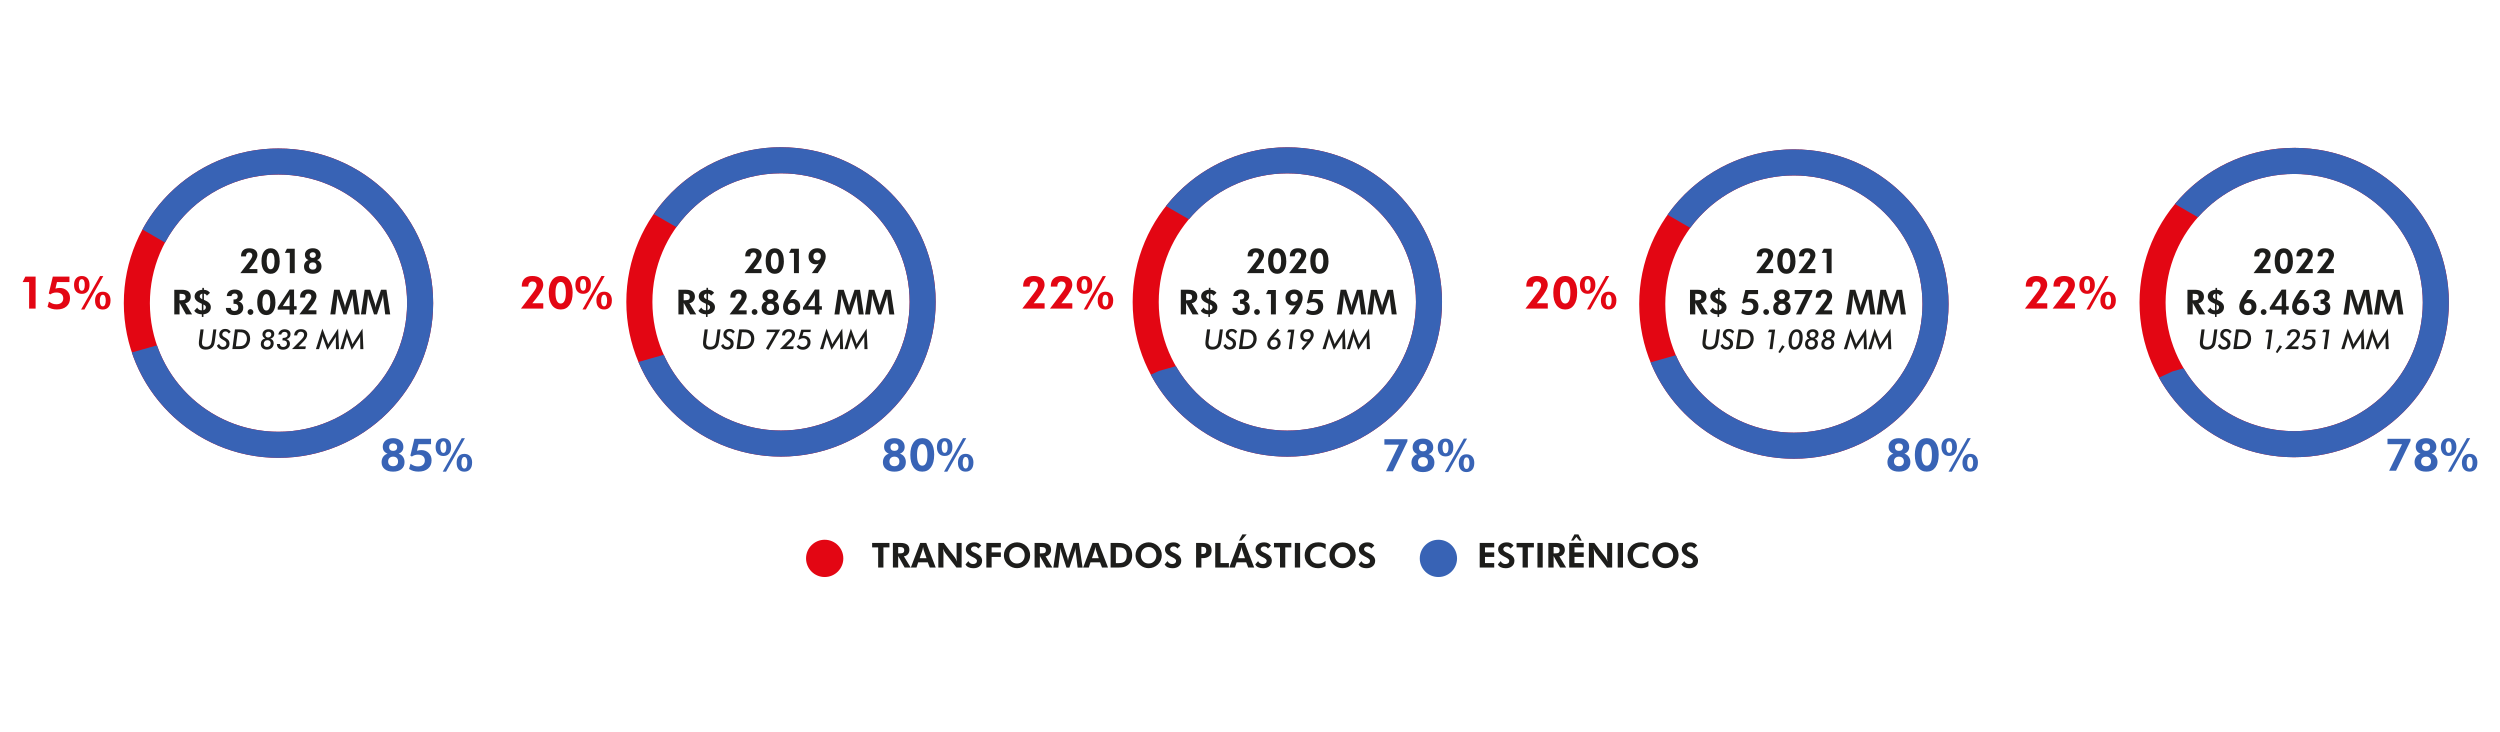 <?xml version="1.0" encoding="UTF-8"?>
<svg xmlns="http://www.w3.org/2000/svg" id="Camada_2" data-name="Camada 2" viewBox="0 0 725.7 212.44">
  <defs>
    <style>
      .cls-1 {
        fill: #fff;
      }

      .cls-2, .cls-3 {
        fill: #3863b5;
      }

      .cls-3, .cls-4 {
        fill-rule: evenodd;
      }

      .cls-5, .cls-4 {
        fill: #e30613;
      }

      .cls-6 {
        fill: #1d1d1b;
      }
    </style>
  </defs>
  <g id="Camada_1-2" data-name="Camada 1">
    <g>
      <rect class="cls-1" width="725.7" height="212.44"></rect>
      <g>
        <path class="cls-6" d="m429.53,164.75v-7.15h4.21v1.29h-2.68v1.47h2.68v1.3h-2.68v1.79h2.68v1.3h-4.21Zm5.25-.91l.85-.96c.11.26.28.47.52.62.24.15.5.23.8.23.36,0,.64-.09.85-.25.21-.17.31-.4.31-.68,0-.34-.35-.68-1.04-1.01-.23-.11-.4-.2-.53-.27-.63-.33-1.06-.64-1.3-.95-.24-.31-.36-.68-.36-1.11,0-.59.23-1.07.7-1.45.47-.38,1.07-.57,1.82-.57.43,0,.81.08,1.12.23.31.15.59.39.83.71l-.9.86c-.11-.21-.25-.36-.43-.47-.18-.1-.39-.15-.64-.15-.3,0-.55.07-.73.23-.18.15-.28.35-.28.59,0,.38.37.72,1.1,1.03.14.06.26.11.34.15.61.28,1.05.59,1.35.94.29.35.44.74.44,1.19,0,.67-.23,1.21-.69,1.6-.46.4-1.07.6-1.84.6-.55,0-1.01-.09-1.41-.28-.39-.19-.68-.46-.87-.82h0Zm8.73-4.94v5.85h-1.53v-5.85h-1.75v-1.3h5.03v1.3h-1.75Zm2.78,5.85v-7.15h1.53v7.15h-1.53Zm8.33,0h-1.76l-1.88-3.34v3.34h-1.53v-7.15h2.19c.87,0,1.52.17,1.95.5.43.34.65.85.65,1.52,0,.49-.15.91-.45,1.26-.3.35-.68.55-1.15.61l1.97,3.25h0Zm-3.64-4.1h.23c.62,0,1.03-.07,1.22-.2.2-.13.3-.37.3-.7,0-.35-.11-.6-.32-.75-.21-.15-.62-.22-1.2-.22h-.23v1.88h0Zm4.53,4.1v-7.15h4.21v1.29h-2.68v1.47h2.68v1.3h-2.68v1.79h2.68v1.3h-4.21Zm.55-7.83l.96-1.8h1.16l.96,1.8h-.69l-.85-1.06-.86,1.06h-.68Zm5.16,7.83v-7.15h1.59l3.17,4.16c.09.12.19.28.3.49.11.21.22.47.34.76-.04-.21-.06-.42-.08-.63-.02-.21-.02-.47-.02-.78v-4h1.46v7.15h-1.5l-3.25-4.24c-.09-.12-.19-.28-.3-.49-.11-.21-.22-.47-.34-.76.04.2.06.41.08.62.02.21.03.47.03.79v4.08h-1.46Zm8.37,0v-7.15h1.53v7.15h-1.53Zm8.92-5.29c-.31-.28-.63-.48-.95-.61-.33-.13-.67-.19-1.05-.19-.76,0-1.37.23-1.82.68-.45.46-.68,1.07-.68,1.84s.21,1.35.63,1.79c.42.44.99.66,1.72.66.41,0,.8-.07,1.15-.21.35-.14.68-.34.99-.62v1.57c-.34.19-.68.33-1.03.43-.36.09-.73.14-1.12.14-1.14,0-2.07-.35-2.81-1.06-.73-.71-1.1-1.61-1.1-2.7s.37-1.98,1.1-2.69c.73-.71,1.68-1.06,2.83-1.06.39,0,.76.04,1.12.12.36.08.72.21,1.07.38l-.05,1.53h0Zm8.74,1.73c0,.51-.09.99-.28,1.45-.19.46-.47.86-.82,1.2-.37.35-.79.63-1.25.81-.47.19-.95.28-1.45.28-.44,0-.86-.07-1.28-.22-.42-.15-.8-.36-1.15-.64-.45-.36-.79-.78-1.03-1.28-.24-.5-.36-1.03-.36-1.61,0-.51.09-1,.28-1.45.19-.45.47-.85.83-1.2.36-.35.77-.62,1.25-.81.48-.19.96-.29,1.46-.29s.98.1,1.45.29c.47.19.89.46,1.25.81.36.35.64.75.82,1.21.19.45.28.93.28,1.44h0Zm-3.81,2.39c.65,0,1.18-.23,1.6-.68.42-.45.63-1.02.63-1.71s-.21-1.25-.64-1.71c-.43-.46-.96-.69-1.6-.69s-1.18.23-1.61.69c-.43.46-.64,1.03-.64,1.71s.21,1.26.63,1.71c.42.45.96.68,1.62.68h0Zm4.64.26l.85-.96c.11.26.28.47.52.62.24.15.5.23.8.23.36,0,.64-.09.85-.25.21-.17.31-.4.31-.68,0-.34-.35-.68-1.04-1.01-.23-.11-.4-.2-.53-.27-.63-.33-1.06-.64-1.3-.95-.24-.31-.36-.68-.36-1.11,0-.59.23-1.07.7-1.45.47-.38,1.07-.57,1.82-.57.43,0,.81.08,1.12.23.31.15.59.39.83.71l-.9.86c-.11-.21-.25-.36-.43-.47-.18-.1-.39-.15-.64-.15-.3,0-.55.07-.73.23-.18.15-.28.35-.28.59,0,.38.37.72,1.1,1.03.14.06.26.11.34.15.61.28,1.05.59,1.35.94.29.35.44.74.44,1.19,0,.67-.23,1.21-.69,1.6-.46.4-1.07.6-1.84.6-.55,0-1.01-.09-1.41-.28-.39-.19-.68-.46-.87-.82h0Z"></path>
        <path class="cls-6" d="m256.44,158.9v5.85h-1.53v-5.85h-1.75v-1.3h5.03v1.3h-1.75Zm7.92,5.85h-1.76l-1.88-3.34v3.34h-1.53v-7.15h2.19c.87,0,1.52.17,1.95.5.43.34.65.85.65,1.52,0,.49-.15.91-.45,1.26-.3.35-.68.55-1.15.61l1.97,3.25h0Zm-3.64-4.1h.23c.62,0,1.03-.07,1.22-.2.2-.13.3-.37.3-.7,0-.35-.11-.6-.32-.75-.21-.15-.62-.22-1.2-.22h-.23v1.88h0Zm8.23,1.38l-.8-2.31c-.02-.07-.05-.19-.09-.35-.04-.16-.07-.37-.11-.61-.04.23-.08.44-.12.62-.04.18-.07.31-.09.37l-.77,2.28h1.98Zm-4.55,2.72l2.72-7.15h1.75l2.76,7.15h-1.74l-.58-1.52h-2.77l-.5,1.52h-1.64Zm7.98,0v-7.15h1.59l3.17,4.16c.09.12.19.28.3.49.11.21.22.47.34.76-.04-.21-.06-.42-.08-.63-.02-.21-.02-.47-.02-.78v-4h1.46v7.15h-1.5l-3.25-4.24c-.09-.12-.19-.28-.3-.49-.11-.21-.22-.47-.34-.76.04.2.06.41.08.62.02.21.03.47.03.79v4.08h-1.46Zm7.88-.91l.85-.96c.11.26.28.47.52.62.24.15.5.23.8.23.36,0,.64-.09.85-.25.21-.17.31-.4.31-.68,0-.34-.35-.68-1.04-1.01-.23-.11-.4-.2-.53-.27-.63-.33-1.06-.64-1.3-.95-.24-.31-.36-.68-.36-1.11,0-.59.23-1.07.7-1.45.47-.38,1.07-.57,1.82-.57.43,0,.81.08,1.12.23.31.15.59.39.83.71l-.9.86c-.11-.21-.25-.36-.43-.47-.18-.1-.39-.15-.64-.15-.3,0-.55.07-.73.23-.18.15-.28.35-.28.59,0,.38.37.72,1.1,1.03.14.06.26.11.34.15.61.28,1.05.59,1.35.94.29.35.44.74.44,1.19,0,.67-.23,1.21-.69,1.6-.46.4-1.07.6-1.84.6-.55,0-1.01-.09-1.41-.28-.39-.19-.68-.46-.87-.82h0Zm6.06.91v-7.15h4.21v1.29h-2.68v1.47h2.68v1.3h-2.68v3.09h-1.53Zm12.71-3.56c0,.51-.09.99-.28,1.45-.19.46-.47.86-.82,1.2-.37.35-.79.63-1.25.81-.47.19-.95.28-1.45.28-.44,0-.86-.07-1.28-.22-.42-.15-.8-.36-1.15-.64-.45-.36-.79-.78-1.03-1.28-.24-.5-.36-1.03-.36-1.61,0-.51.09-1,.28-1.45.19-.45.47-.85.83-1.2.36-.35.77-.62,1.25-.81.48-.19.96-.29,1.46-.29s.98.1,1.45.29c.47.19.89.46,1.25.81.36.35.64.75.82,1.21.19.45.28.93.28,1.44h0Zm-3.81,2.39c.65,0,1.18-.23,1.6-.68.42-.45.63-1.02.63-1.71s-.21-1.25-.64-1.71c-.43-.46-.96-.69-1.6-.69s-1.18.23-1.61.69c-.43.46-.64,1.03-.64,1.71s.21,1.26.63,1.71c.42.45.96.68,1.62.68h0Zm10.27,1.17h-1.76l-1.88-3.34v3.34h-1.53v-7.15h2.19c.87,0,1.52.17,1.95.5.43.34.65.85.65,1.52,0,.49-.15.91-.45,1.26-.3.35-.68.55-1.15.61l1.97,3.25h0Zm-3.64-4.1h.23c.62,0,1.03-.07,1.22-.2.2-.13.3-.37.3-.7,0-.35-.11-.6-.32-.75-.21-.15-.62-.22-1.2-.22h-.23v1.88h0Zm3.91,4.1l1.09-7.15h1.6l1.38,4.21c.03.09.06.22.1.39.04.17.07.36.09.58.03-.22.06-.42.09-.59.03-.17.06-.3.09-.38l1.4-4.2h1.58l1.09,7.15h-1.45l-.52-4.31c-.04-.32-.07-.56-.08-.72-.01-.16-.02-.31-.02-.46,0-.08,0-.13,0-.17,0-.04,0-.07,0-.1-.05.28-.09.52-.14.73-.04.2-.08.36-.12.46l-1.51,4.57h-.86l-1.49-4.57s-.04-.16-.09-.35c-.04-.19-.11-.47-.18-.84v.21c0,.33-.03.74-.09,1.22v.02s-.52,4.31-.52,4.31h-1.45Zm13.2-2.72l-.8-2.31c-.02-.07-.05-.19-.09-.35-.04-.16-.07-.37-.11-.61-.04.23-.08.44-.12.62-.04.18-.07.31-.09.37l-.77,2.28h1.98Zm-4.55,2.72l2.72-7.15h1.75l2.76,7.15h-1.74l-.58-1.52h-2.77l-.5,1.52h-1.64Zm9.51-1.29h.85c.8,0,1.39-.18,1.75-.55.37-.37.55-.94.55-1.74s-.18-1.36-.55-1.73c-.37-.37-.95-.55-1.75-.55h-.85v4.56h0Zm-1.53,1.29v-7.15h1.95c.77,0,1.37.05,1.82.16.44.11.83.29,1.17.54.43.32.76.73.98,1.22.22.49.33,1.05.33,1.67s-.11,1.2-.34,1.69c-.23.49-.56.9-1,1.21-.32.23-.69.4-1.08.51-.4.1-.98.15-1.75.15h-2.07Zm14.85-3.56c0,.51-.09.99-.28,1.45-.19.46-.47.86-.82,1.2-.37.35-.79.63-1.25.81-.47.19-.95.28-1.45.28-.44,0-.86-.07-1.28-.22-.42-.15-.8-.36-1.15-.64-.45-.36-.79-.78-1.03-1.28-.24-.5-.36-1.03-.36-1.61,0-.51.09-1,.28-1.45.19-.45.47-.85.83-1.2.36-.35.77-.62,1.25-.81.48-.19.96-.29,1.46-.29s.98.1,1.45.29c.47.19.89.46,1.25.81.36.35.64.75.82,1.21.19.45.28.93.28,1.44h0Zm-3.81,2.39c.65,0,1.18-.23,1.6-.68.42-.45.63-1.02.63-1.71s-.21-1.25-.64-1.71c-.43-.46-.96-.69-1.6-.69s-1.18.23-1.61.69c-.43.46-.64,1.03-.64,1.71s.21,1.26.63,1.71c.42.45.96.68,1.62.68h0Zm4.64.26l.85-.96c.11.26.28.47.52.62.24.15.5.23.8.23.36,0,.64-.09.85-.25.21-.17.31-.4.31-.68,0-.34-.35-.68-1.04-1.01-.23-.11-.4-.2-.53-.27-.63-.33-1.06-.64-1.3-.95-.24-.31-.36-.68-.36-1.11,0-.59.23-1.07.7-1.45.47-.38,1.07-.57,1.82-.57.43,0,.81.08,1.12.23.31.15.59.39.83.71l-.9.86c-.11-.21-.25-.36-.43-.47-.18-.1-.39-.15-.64-.15-.3,0-.55.07-.73.23-.18.15-.28.35-.28.59,0,.38.37.72,1.1,1.03.14.06.26.11.34.15.61.28,1.05.59,1.35.94.29.35.44.74.44,1.19,0,.67-.23,1.21-.69,1.6-.46.4-1.07.6-1.84.6-.55,0-1.01-.09-1.41-.28-.39-.19-.68-.46-.87-.82h0Zm10.67-3.01h.22c.42,0,.72-.09.91-.26.19-.17.28-.45.28-.83,0-.35-.1-.61-.28-.77-.19-.16-.49-.24-.91-.24h-.22v2.1h0Zm-1.54,3.92v-7.15h1.76c.94,0,1.63.18,2.08.54.45.36.67.91.67,1.66,0,.69-.22,1.24-.68,1.63-.45.39-1.07.59-1.87.59h-.42v2.73h-1.54Zm5.56,0v-7.15h1.53v5.85h2.44v1.3h-3.97Zm8.63-2.72l-.8-2.31c-.02-.07-.05-.19-.09-.35-.04-.16-.07-.37-.11-.61-.04.23-.08.44-.12.62-.04.18-.07.31-.09.37l-.77,2.28h1.98Zm-4.55,2.72l2.72-7.15h1.75l2.76,7.15h-1.74l-.58-1.52h-2.77l-.5,1.52h-1.64Zm5.05-9.63l-1.53,1.8h-.69l.96-1.8h1.26Zm2.47,8.72l.85-.96c.11.26.28.47.52.62.24.15.5.23.8.23.36,0,.64-.09.85-.25.21-.17.31-.4.31-.68,0-.34-.35-.68-1.04-1.01-.23-.11-.4-.2-.53-.27-.62-.33-1.06-.64-1.3-.95-.24-.31-.36-.68-.36-1.11,0-.59.23-1.07.7-1.45.47-.38,1.07-.57,1.82-.57.43,0,.81.08,1.12.23.31.15.59.39.83.71l-.9.86c-.11-.21-.25-.36-.43-.47-.18-.1-.39-.15-.64-.15-.3,0-.55.07-.73.23-.18.15-.28.35-.28.59,0,.38.37.72,1.1,1.03.14.06.26.11.34.15.61.28,1.05.59,1.35.94.29.35.44.74.44,1.19,0,.67-.23,1.21-.69,1.6-.46.4-1.07.6-1.84.6-.55,0-1.01-.09-1.41-.28-.39-.19-.68-.46-.87-.82h0Zm8.73-4.94v5.85h-1.53v-5.85h-1.75v-1.3h5.03v1.3h-1.75Zm2.78,5.85v-7.15h1.53v7.15h-1.53Zm8.92-5.29c-.31-.28-.63-.48-.95-.61-.33-.13-.67-.19-1.05-.19-.76,0-1.37.23-1.82.68-.45.46-.68,1.07-.68,1.84s.21,1.35.63,1.79c.42.44.99.66,1.72.66.41,0,.8-.07,1.15-.21s.68-.34.99-.62v1.57c-.34.19-.68.33-1.03.43-.36.09-.73.14-1.12.14-1.14,0-2.07-.35-2.81-1.06-.73-.71-1.1-1.61-1.1-2.7s.37-1.98,1.1-2.69c.73-.71,1.68-1.06,2.83-1.06.39,0,.76.04,1.12.12.36.08.72.21,1.07.38l-.05,1.53h0Zm8.74,1.73c0,.51-.09.99-.28,1.45-.19.46-.47.86-.82,1.2-.37.35-.79.63-1.25.81-.47.19-.95.28-1.45.28-.44,0-.86-.07-1.28-.22-.42-.15-.8-.36-1.15-.64-.45-.36-.79-.78-1.03-1.28-.24-.5-.36-1.03-.36-1.61,0-.51.09-1,.28-1.45.19-.45.47-.85.83-1.2.36-.35.77-.62,1.25-.81.48-.19.96-.29,1.46-.29s.98.1,1.45.29c.47.19.89.46,1.25.81.36.35.64.75.82,1.21.19.45.28.93.28,1.44h0Zm-3.81,2.39c.65,0,1.18-.23,1.6-.68.42-.45.63-1.02.63-1.71s-.21-1.25-.64-1.71c-.43-.46-.96-.69-1.6-.69s-1.18.23-1.61.69c-.43.46-.64,1.03-.64,1.71s.21,1.26.63,1.71c.42.45.96.68,1.62.68h0Zm4.64.26l.85-.96c.11.26.28.47.52.62.24.15.5.23.8.23.36,0,.64-.09.85-.25.21-.17.31-.4.31-.68,0-.34-.35-.68-1.04-1.01-.23-.11-.4-.2-.53-.27-.63-.33-1.06-.64-1.3-.95-.24-.31-.36-.68-.36-1.11,0-.59.23-1.07.7-1.45.47-.38,1.07-.57,1.82-.57.43,0,.81.08,1.12.23.31.15.59.39.83.71l-.9.86c-.11-.21-.25-.36-.43-.47-.18-.1-.39-.15-.64-.15-.3,0-.55.07-.73.23-.18.15-.28.35-.28.59,0,.38.37.72,1.1,1.03.14.06.26.11.34.15.61.28,1.05.59,1.35.94.29.35.44.74.44,1.19,0,.67-.23,1.21-.69,1.6-.46.4-1.07.6-1.84.6-.55,0-1.01-.09-1.41-.28-.39-.19-.68-.46-.87-.82h0Z"></path>
        <path class="cls-4" d="m239.39,156.68c2.99,0,5.41,2.42,5.41,5.41s-2.42,5.41-5.41,5.41-5.41-2.42-5.41-5.41,2.42-5.41,5.41-5.41h0Z"></path>
        <path class="cls-3" d="m417.54,156.68c2.99,0,5.41,2.42,5.41,5.41s-2.42,5.41-5.41,5.41-5.41-2.42-5.41-5.41,2.42-5.41,5.41-5.41h0Z"></path>
        <path class="cls-6" d="m74.71,78.11v1.18h-4.95l2.54-3.33c.35-.46.6-.82.73-1.08.14-.26.21-.5.21-.7,0-.28-.08-.5-.25-.66-.17-.16-.4-.24-.69-.24-.27,0-.49.1-.65.3-.16.2-.24.47-.24.81v.03h-1.44v-.12c0-.71.2-1.26.61-1.65.41-.39.98-.58,1.73-.58s1.35.17,1.78.52c.42.35.63.84.63,1.46,0,.7-.55,1.74-1.65,3.12l-.1.12-.66.82h2.41Zm6.49-2.34c0,1.17-.23,2.07-.7,2.73-.47.66-1.11.98-1.94.98s-1.48-.32-1.95-.97c-.46-.65-.7-1.56-.7-2.74s.23-2.07.7-2.72c.47-.65,1.12-.98,1.94-.98s1.49.32,1.94.97c.46.64.69,1.56.69,2.73h0Zm-3.8,0c0,.77.1,1.36.3,1.77.2.41.48.62.85.62s.67-.2.86-.61c.2-.41.29-1.01.29-1.79s-.1-1.37-.29-1.77c-.2-.4-.48-.6-.85-.6s-.66.2-.86.62c-.2.41-.3,1-.3,1.78h0Zm6.72,3.51v-5.88h-1.43l.6-1.2h2.27v7.08h-1.44Zm7.89-3.78c.41.12.73.35.96.68.24.33.35.72.35,1.18,0,.66-.22,1.17-.67,1.55-.45.38-1.07.56-1.86.56s-1.4-.19-1.86-.56c-.46-.38-.68-.88-.68-1.52,0-.47.12-.87.35-1.2.23-.34.56-.57.97-.69-.36-.15-.63-.35-.8-.6-.17-.25-.26-.56-.26-.94,0-.56.21-1.02.63-1.37.42-.35.97-.53,1.66-.53s1.25.18,1.66.53c.41.35.62.83.62,1.42,0,.35-.09.66-.27.91-.18.26-.45.45-.79.58h0Zm-1.21-2.28c-.27,0-.49.08-.66.23-.17.15-.25.35-.25.59s.08.46.24.61c.16.15.37.22.65.22s.5-.07.66-.22c.16-.15.24-.35.24-.6s-.08-.46-.24-.61c-.16-.15-.37-.22-.64-.22h0Zm0,5.05c.34,0,.6-.09.8-.28.19-.19.29-.44.29-.77s-.1-.59-.29-.78c-.19-.19-.46-.28-.8-.28s-.61.1-.81.29c-.2.19-.3.45-.3.77s.1.58.3.77c.2.19.47.28.81.28h0Zm-35.04,13h-1.76l-1.88-3.34v3.34h-1.53v-7.15h2.19c.87,0,1.52.17,1.95.5.43.34.65.85.65,1.52,0,.49-.15.91-.45,1.26-.3.35-.68.55-1.15.61l1.97,3.25h0Zm-3.64-4.1h.23c.62,0,1.03-.07,1.22-.2.2-.13.3-.37.3-.71,0-.35-.11-.6-.32-.75-.21-.15-.62-.22-1.2-.22h-.23v1.88h0Zm4.27,3.03l.85-.91c.12.26.29.46.53.6.23.14.51.21.82.21v-1.9c-.77-.32-1.31-.65-1.62-.98-.32-.33-.48-.72-.48-1.18,0-.52.2-.95.61-1.31.41-.36.95-.56,1.63-.61v-.56h.46v.57c.38.01.71.09,1,.23.29.14.55.36.77.65l-.9.82c-.11-.18-.24-.32-.37-.41-.13-.09-.3-.15-.5-.18v1.79c.69.28,1.2.59,1.52.93.33.34.49.74.49,1.2,0,.58-.19,1.05-.58,1.43-.39.38-.91.59-1.57.65v.77h-.46v-.76c-.53-.02-.98-.11-1.35-.29-.38-.18-.66-.43-.85-.76h0Zm2.34-4.96c-.23.05-.41.14-.55.28-.13.14-.2.31-.2.5,0,.18.06.33.19.47.12.14.31.26.56.37v-1.62h0Zm.32,4.81c.22-.06.4-.17.53-.32.13-.15.19-.33.19-.53,0-.18-.06-.33-.17-.45-.11-.12-.3-.24-.56-.35v1.65h0Zm6.52-.67h1.41v.02c0,.26.1.47.29.63.2.16.45.24.76.24.36,0,.64-.09.84-.27.2-.18.3-.43.3-.76,0-.35-.1-.61-.3-.79-.21-.18-.5-.27-.9-.27-.02,0-.05,0-.09,0-.04,0-.07,0-.1,0v-1.25s.05,0,.09,0c.04,0,.07,0,.08,0,.35,0,.62-.07.79-.22.18-.15.27-.38.27-.67,0-.25-.08-.46-.24-.61-.16-.16-.38-.23-.64-.23-.28,0-.5.06-.66.19-.16.13-.25.31-.28.55h-1.36c.04-.6.26-1.07.66-1.4.4-.33.97-.49,1.69-.49s1.24.17,1.65.51c.41.34.61.8.61,1.39,0,.41-.11.75-.33,1.04-.22.28-.51.46-.87.52.42.09.75.3,1,.63.25.33.37.73.37,1.2,0,.65-.23,1.17-.7,1.55-.46.38-1.1.57-1.9.57-.73,0-1.32-.18-1.77-.56-.45-.37-.67-.86-.67-1.47v-.06h0Zm6.3,1.2c0-.24.08-.44.25-.6.16-.16.36-.25.59-.25s.43.08.59.25c.16.17.25.37.25.6s-.08.43-.25.59c-.16.16-.36.24-.59.24s-.43-.08-.59-.25c-.17-.16-.25-.36-.25-.58h0Zm8.09-2.83c0,1.17-.23,2.07-.7,2.73-.47.66-1.11.98-1.94.98s-1.48-.32-1.95-.97c-.46-.65-.7-1.56-.7-2.74s.23-2.07.7-2.72c.47-.65,1.12-.98,1.94-.98s1.49.32,1.94.97c.46.64.69,1.56.69,2.73h0Zm-3.8,0c0,.77.1,1.36.3,1.77.2.41.48.62.85.62s.67-.2.86-.61c.2-.41.29-1.01.29-1.79s-.1-1.37-.29-1.77c-.2-.4-.48-.6-.85-.6s-.66.2-.86.62c-.2.41-.3,1-.3,1.78h0Zm7.89,3.51v-1.37h-3.44v-.66l3.44-5.19h1.31v4.84h.75v1.01h-.75v1.37h-1.31Zm.02-2.39v-2.46c0-.24,0-.42.01-.55,0-.12.02-.24.04-.34-.06.16-.13.33-.22.5-.08.16-.18.33-.28.49l-1.54,2.36h1.99Zm7.78,1.2v1.18h-4.95l2.54-3.33c.35-.46.6-.82.73-1.08.14-.26.21-.5.21-.7,0-.28-.08-.5-.25-.66-.17-.16-.4-.24-.69-.24-.27,0-.49.1-.65.3-.16.2-.24.47-.24.81v.03h-1.44v-.12c0-.71.2-1.26.61-1.65.41-.39.98-.58,1.73-.58s1.35.17,1.78.52c.42.35.63.84.63,1.46,0,.7-.55,1.74-1.65,3.12l-.1.12-.66.82h2.41Zm4.04,1.18l1.09-7.15h1.6l1.38,4.21c.03.09.06.22.1.39.04.17.07.36.09.58.03-.22.06-.42.09-.59.03-.17.06-.3.09-.38l1.4-4.2h1.58l1.09,7.15h-1.45l-.52-4.31c-.04-.32-.07-.56-.08-.72-.01-.16-.02-.31-.02-.45,0-.08,0-.13,0-.17,0-.04,0-.07,0-.1-.05.28-.09.52-.14.73-.04.2-.08.36-.12.46l-1.51,4.57h-.86l-1.49-4.57s-.04-.16-.08-.35c-.04-.19-.11-.47-.18-.84v.21c0,.33-.03.74-.09,1.22v.02s-.52,4.31-.52,4.31h-1.45Zm8.88,0l1.09-7.15h1.6l1.38,4.21c.03.09.06.22.09.39.04.17.07.36.09.58.03-.22.06-.42.09-.59.03-.17.06-.3.09-.38l1.4-4.2h1.58l1.09,7.15h-1.45l-.52-4.31c-.04-.32-.07-.56-.08-.72-.01-.16-.02-.31-.02-.45,0-.08,0-.13,0-.17,0-.04,0-.07,0-.1-.05.28-.09.52-.14.73-.04.2-.08.36-.12.46l-1.51,4.57h-.86l-1.49-4.57s-.04-.16-.09-.35c-.04-.19-.11-.47-.18-.84v.21c0,.33-.03.74-.09,1.22v.02s-.52,4.31-.52,4.31h-1.45Z"></path>
        <path class="cls-6" d="m59.11,95.62l-.44,3.32c-.02.12-.03.23-.04.33,0,.1-.01.19-.01.26,0,.37.1.64.31.84.21.19.51.29.9.29.29,0,.53-.05.74-.14.21-.1.39-.24.53-.44.19-.26.33-.72.41-1.38,0-.07.02-.13.02-.17l.38-2.91h.89l-.42,3.21c-.07.55-.15.94-.24,1.19-.09.24-.21.46-.36.64-.22.27-.51.48-.86.62-.35.14-.75.21-1.2.21-.65,0-1.15-.16-1.49-.48-.34-.32-.51-.79-.51-1.4,0-.14.01-.32.03-.57.02-.24.05-.51.1-.81l.34-2.61h.9Zm3.84,4.73l.63-.52c.16.31.32.54.5.68.18.14.39.21.63.21.3,0,.55-.09.73-.27.19-.18.28-.41.28-.69,0-.2-.05-.37-.15-.51-.1-.14-.27-.28-.52-.43-.05-.03-.13-.07-.23-.13-.43-.24-.72-.44-.86-.6-.11-.12-.19-.25-.24-.41-.05-.15-.08-.32-.08-.5,0-.5.16-.91.48-1.23.32-.32.75-.47,1.27-.47.35,0,.66.07.92.21.27.14.48.36.65.64l-.55.5c-.13-.21-.27-.36-.43-.47-.16-.1-.33-.15-.52-.15-.28,0-.51.08-.68.25-.17.16-.26.38-.26.64,0,.31.25.6.75.87.13.07.22.12.29.16.39.22.66.46.82.7.16.24.24.54.24.89,0,.54-.17.97-.52,1.29-.35.32-.82.48-1.42.48-.41,0-.75-.09-1.04-.28-.29-.19-.52-.47-.69-.85h0Zm5.5.17h.33c.64,0,1.1-.03,1.37-.09.27-.06.5-.16.7-.3.26-.19.47-.44.61-.76.15-.32.22-.67.22-1.05,0-.33-.06-.62-.18-.88-.12-.26-.29-.48-.5-.64-.17-.13-.36-.22-.57-.28-.21-.05-.56-.08-1.05-.08h-.38l-.53,4.09h0Zm-1,.82l.75-5.72h1.21c.63,0,1.1.04,1.41.12.31.08.58.21.83.4.31.23.54.53.71.9.16.37.25.78.25,1.24,0,.4-.06.79-.19,1.16-.13.37-.31.69-.55.96-.17.19-.36.36-.57.49-.21.13-.44.24-.69.31-.17.05-.34.08-.53.1-.19.02-.42.03-.71.03h-1.9Zm9.11-1.52c0,.27.09.49.26.65.17.17.4.25.68.25.32,0,.57-.1.78-.31.2-.2.3-.47.3-.79,0-.27-.09-.49-.26-.64-.17-.16-.41-.24-.7-.24s-.56.1-.76.3c-.2.2-.3.46-.3.77h0Zm.47-2.62c0,.24.07.43.22.56.14.14.34.21.59.21.28,0,.5-.09.66-.26.16-.17.25-.4.25-.69,0-.21-.07-.38-.22-.51-.15-.14-.34-.21-.57-.21-.28,0-.51.08-.68.24-.17.16-.25.38-.25.65h0Zm-.05,1.04c-.27-.14-.47-.31-.6-.5-.13-.19-.19-.42-.19-.67,0-.44.17-.8.5-1.08.33-.28.77-.42,1.3-.42.5,0,.9.13,1.19.37.29.25.44.59.44,1.01,0,.33-.1.61-.29.85-.19.23-.48.41-.85.53.31.09.55.25.72.47s.25.5.25.82c0,.56-.18,1.01-.54,1.35-.36.34-.84.51-1.43.51-.55,0-.99-.15-1.3-.44-.32-.29-.47-.69-.47-1.2,0-.4.11-.74.32-1.01.21-.27.53-.47.96-.6h0Zm4.29,1.59v.05c0,.25.09.45.26.61.17.16.39.24.66.24.33,0,.6-.1.8-.29.2-.19.31-.45.31-.77,0-.29-.1-.5-.3-.65-.2-.15-.5-.22-.89-.22h-.14l.1-.71s.05,0,.07,0c.03,0,.07,0,.12,0,.38,0,.68-.09.9-.25.22-.17.32-.4.32-.7,0-.26-.08-.45-.23-.59-.16-.14-.38-.21-.66-.21-.26,0-.47.07-.63.2-.16.14-.27.33-.31.57h-.85c.07-.48.26-.85.59-1.12.33-.27.74-.41,1.23-.41s.93.13,1.25.39c.32.26.47.6.47,1.02,0,.36-.1.67-.31.93-.21.26-.49.44-.86.54.33.11.58.27.75.5.17.23.25.51.25.85,0,.49-.19.9-.56,1.22-.37.32-.86.48-1.45.48-.55,0-.99-.15-1.3-.44-.31-.29-.47-.7-.48-1.22h.89Zm3.48,1.51l2.29-2.3c.52-.52.86-.9,1.01-1.15.15-.25.22-.49.22-.72,0-.28-.09-.5-.26-.65-.17-.15-.41-.23-.73-.23-.28,0-.52.1-.71.29-.19.19-.3.46-.32.78h-.87c.03-.57.21-1.01.56-1.33.35-.32.82-.48,1.42-.48.57,0,1.01.14,1.33.41.32.28.48.66.48,1.14,0,.38-.11.75-.34,1.12-.23.37-.77.97-1.62,1.79l-.56.54h2.14l-.16.77h-3.87Zm12.73-2.91v-.14c0-.11,0-.23,0-.33,0-.11.01-.22.02-.33-.03.11-.08.21-.14.32-.06.11-.14.25-.26.41l-2.06,3.2-1.18-3.19c-.03-.07-.06-.16-.09-.27-.03-.11-.08-.27-.14-.47-.01.16-.07.41-.16.76v.02s-.86,2.93-.86,2.93h-.91l1.88-5.96,1.39,3.7c.07.18.13.34.17.47.04.13.08.26.12.39.07-.15.14-.3.22-.44.08-.15.17-.29.26-.43l2.41-3.69.26,5.96h-.89l-.04-2.91h0Zm7.07,0v-.14c0-.11,0-.23,0-.33,0-.11.01-.22.02-.33-.03.11-.08.21-.14.32-.06.11-.14.25-.26.41l-2.06,3.2-1.18-3.19c-.03-.07-.06-.16-.09-.27-.03-.11-.08-.27-.14-.47-.01.16-.07.41-.16.76v.02s-.86,2.93-.86,2.93h-.91l1.88-5.96,1.39,3.7c.07.18.13.34.17.47.04.13.08.26.12.39.07-.15.14-.3.22-.44.08-.15.17-.29.26-.43l2.41-3.69.26,5.96h-.89l-.04-2.91h0Z"></path>
        <path class="cls-6" d="m221.06,78.11v1.18h-4.95l2.54-3.33c.35-.46.6-.82.74-1.08.14-.26.21-.5.21-.7,0-.28-.08-.5-.25-.66-.17-.16-.4-.24-.69-.24-.27,0-.49.1-.65.3-.16.2-.24.47-.24.81v.03h-1.44v-.12c0-.71.2-1.26.61-1.65.41-.39.98-.58,1.73-.58s1.35.17,1.78.52c.42.35.63.84.63,1.46,0,.7-.55,1.74-1.65,3.12l-.1.12-.66.82h2.41Zm6.49-2.34c0,1.17-.23,2.07-.7,2.73-.47.66-1.11.98-1.94.98s-1.48-.32-1.95-.97c-.46-.65-.7-1.56-.7-2.74s.23-2.07.7-2.72c.47-.65,1.12-.98,1.94-.98s1.49.32,1.94.97c.46.64.69,1.56.69,2.73h0Zm-3.8,0c0,.77.1,1.36.3,1.77.2.41.48.62.85.62s.67-.2.86-.61c.2-.41.29-1.01.29-1.79s-.1-1.37-.29-1.77c-.2-.4-.48-.6-.85-.6s-.67.2-.86.62c-.2.41-.3,1-.3,1.78h0Zm6.72,3.51v-5.88h-1.43l.6-1.2h2.27v7.08h-1.44Zm7.81-4.84c0-.35-.1-.63-.29-.83-.2-.2-.46-.31-.8-.31s-.59.1-.79.31c-.2.21-.3.48-.3.82,0,.36.1.64.3.84.2.2.47.3.82.3.31,0,.57-.11.76-.32.2-.21.3-.49.3-.83h0Zm-.6,2.07c-.14.07-.28.12-.42.16-.14.03-.31.05-.49.05-.61,0-1.11-.21-1.49-.62-.38-.41-.58-.95-.58-1.59,0-.74.23-1.33.7-1.78.47-.45,1.09-.67,1.87-.67.73,0,1.32.22,1.76.67.44.45.66,1.04.66,1.77,0,.43-.1.91-.3,1.42-.2.52-.5,1.07-.9,1.67l-1.13,1.69h-1.71l2.04-2.77h0Zm-35.58,14.75h-1.76l-1.88-3.34v3.34h-1.53v-7.15h2.19c.87,0,1.52.17,1.95.5.43.34.65.85.65,1.52,0,.49-.15.91-.45,1.26-.3.35-.68.55-1.15.61l1.97,3.25h0Zm-3.64-4.1h.23c.62,0,1.03-.07,1.22-.2.2-.13.3-.37.3-.71,0-.35-.11-.6-.32-.75-.21-.15-.62-.22-1.2-.22h-.23v1.88h0Zm4.27,3.03l.85-.91c.12.26.29.46.53.6.23.14.51.21.82.21v-1.9c-.77-.32-1.31-.65-1.62-.98-.32-.33-.48-.72-.48-1.18,0-.52.2-.95.61-1.31.41-.36.95-.56,1.63-.61v-.56h.46v.57c.38.01.71.09,1,.23.29.14.55.36.77.65l-.9.82c-.11-.18-.23-.32-.37-.41-.13-.09-.3-.15-.5-.18v1.79c.69.28,1.2.59,1.52.93.33.34.49.74.49,1.2,0,.58-.19,1.05-.58,1.43-.39.38-.91.59-1.57.65v.77h-.46v-.76c-.53-.02-.98-.11-1.35-.29-.38-.18-.66-.43-.85-.76h0Zm2.34-4.96c-.23.05-.41.14-.55.28-.13.14-.2.31-.2.5,0,.18.06.33.19.47.12.14.31.26.56.37v-1.62h0Zm.32,4.81c.22-.06.4-.17.53-.32.13-.15.19-.33.19-.53,0-.18-.05-.33-.17-.45-.11-.12-.3-.24-.56-.35v1.65h0Zm11.34.04v1.18h-4.95l2.54-3.33c.35-.46.6-.82.74-1.08.14-.26.21-.5.21-.7,0-.28-.08-.5-.25-.66-.17-.16-.4-.24-.69-.24-.27,0-.49.1-.65.3-.16.2-.24.47-.24.81v.03h-1.44v-.12c0-.71.2-1.26.61-1.65.41-.39.98-.58,1.73-.58s1.35.17,1.78.52c.42.35.63.84.63,1.46,0,.7-.55,1.74-1.65,3.12l-.1.12-.66.82h2.41Zm1.47.49c0-.24.08-.44.25-.6.17-.16.36-.25.59-.25s.43.08.59.25c.16.17.25.37.25.6s-.08.43-.25.59c-.16.16-.36.24-.59.24s-.43-.08-.59-.25c-.16-.16-.25-.36-.25-.58h0Zm6.64-3.09c.41.12.73.35.96.68.23.33.35.72.35,1.18,0,.66-.22,1.17-.67,1.55-.45.38-1.07.56-1.86.56s-1.4-.19-1.86-.56c-.46-.38-.68-.88-.68-1.52,0-.47.12-.87.35-1.2.23-.34.56-.57.97-.69-.36-.15-.63-.35-.8-.6-.17-.25-.26-.56-.26-.94,0-.56.21-1.02.63-1.37.42-.35.97-.53,1.66-.53s1.25.18,1.66.53c.41.35.62.83.62,1.42,0,.35-.09.66-.27.91-.18.26-.45.45-.79.58h0Zm-1.21-2.28c-.27,0-.49.08-.66.23-.16.15-.25.35-.25.6s.08.46.24.61c.16.15.37.22.65.22s.5-.07.66-.22c.16-.15.24-.35.24-.6s-.08-.46-.24-.61c-.16-.15-.37-.22-.64-.22h0Zm0,5.05c.34,0,.6-.09.8-.28.19-.19.29-.44.29-.77s-.1-.59-.29-.78c-.19-.19-.46-.28-.8-.28s-.61.1-.81.29c-.2.19-.3.45-.3.77s.1.58.3.77c.2.19.47.28.81.28h0Zm5.06-1.19c0,.35.1.63.3.83.2.2.47.31.81.31s.58-.1.78-.31c.2-.21.3-.48.3-.82,0-.36-.1-.64-.3-.84-.2-.2-.47-.3-.82-.3-.31,0-.57.11-.77.32-.2.21-.3.49-.3.82h0Zm.6-2.06c.13-.07.27-.12.41-.15.14-.03.31-.05.51-.05.61,0,1.11.21,1.5.62.39.41.58.94.58,1.59,0,.74-.24,1.33-.71,1.78-.47.45-1.1.67-1.87.67-.73,0-1.31-.22-1.75-.67-.44-.45-.66-1.05-.66-1.79,0-.42.1-.89.29-1.39.19-.5.49-1.07.9-1.68l1.13-1.73h1.71l-2.04,2.81h0Zm7.23,4.27v-1.37h-3.44v-.66l3.44-5.19h1.31v4.84h.75v1.01h-.75v1.37h-1.31Zm.02-2.39v-2.46c0-.24,0-.42.01-.55,0-.12.02-.24.04-.34-.06.16-.13.33-.22.5-.08.16-.18.33-.28.49l-1.54,2.36h1.99Zm5.69,2.39l1.09-7.15h1.6l1.38,4.21c.03.09.06.22.09.39.04.17.07.36.09.58.03-.22.06-.42.09-.59.03-.17.06-.3.09-.38l1.4-4.2h1.58l1.09,7.15h-1.45l-.52-4.31c-.04-.32-.07-.56-.08-.72-.01-.16-.02-.31-.02-.45,0-.08,0-.13,0-.17,0-.04,0-.07,0-.1-.05.28-.09.52-.14.73-.04.2-.08.36-.12.46l-1.51,4.57h-.86l-1.49-4.57s-.04-.16-.09-.35c-.04-.19-.11-.47-.18-.84v.21c0,.33-.03.74-.09,1.22v.02s-.52,4.31-.52,4.31h-1.45Zm8.88,0l1.09-7.15h1.6l1.38,4.21c.03.09.06.22.09.39.04.17.07.36.09.58.03-.22.06-.42.09-.59.03-.17.06-.3.09-.38l1.4-4.2h1.58l1.09,7.15h-1.45l-.52-4.31c-.04-.32-.07-.56-.08-.72-.01-.16-.02-.31-.02-.45,0-.08,0-.13,0-.17,0-.04,0-.07,0-.1-.05.28-.09.52-.14.73-.04.2-.08.36-.12.46l-1.51,4.57h-.86l-1.49-4.57s-.04-.16-.09-.35c-.04-.19-.11-.47-.18-.84v.21c0,.33-.03.74-.09,1.22v.02s-.52,4.31-.52,4.31h-1.45Z"></path>
        <path class="cls-6" d="m205.46,95.62l-.44,3.32c-.02.12-.03.23-.04.33,0,.1-.01.19-.01.26,0,.37.1.64.31.84.21.19.51.29.9.29.29,0,.53-.05.74-.14.21-.1.39-.24.53-.44.19-.26.33-.72.41-1.38,0-.07.02-.13.02-.17l.38-2.91h.89l-.42,3.21c-.07.55-.15.94-.24,1.19-.09.24-.21.46-.36.64-.22.27-.51.48-.86.62-.35.14-.75.21-1.2.21-.65,0-1.15-.16-1.49-.48-.34-.32-.51-.79-.51-1.4,0-.14.01-.32.03-.57.02-.24.05-.51.1-.81l.34-2.61h.9Zm3.84,4.73l.63-.52c.16.31.32.54.5.68.18.14.39.21.63.21.3,0,.55-.09.73-.27.19-.18.28-.41.28-.69,0-.2-.05-.37-.15-.51-.1-.14-.27-.28-.52-.43-.05-.03-.13-.07-.23-.13-.43-.24-.72-.44-.86-.6-.11-.12-.19-.25-.24-.41-.05-.15-.08-.32-.08-.5,0-.5.16-.91.48-1.23.32-.32.75-.47,1.27-.47.35,0,.66.07.92.21.27.14.48.36.65.64l-.55.5c-.13-.21-.27-.36-.43-.47-.16-.1-.33-.15-.52-.15-.28,0-.51.08-.68.25-.17.16-.26.38-.26.64,0,.31.25.6.75.87.13.07.22.12.29.16.39.22.66.46.82.7.16.24.24.54.24.89,0,.54-.17.97-.52,1.29-.35.32-.82.48-1.42.48-.41,0-.75-.09-1.04-.28-.29-.19-.52-.47-.69-.85h0Zm5.5.17h.33c.64,0,1.1-.03,1.37-.09.27-.06.5-.16.7-.3.26-.19.47-.44.61-.76.15-.32.22-.67.22-1.05,0-.33-.06-.62-.18-.88-.12-.26-.29-.48-.5-.64-.17-.13-.36-.22-.57-.28-.21-.05-.56-.08-1.05-.08h-.38l-.53,4.09h0Zm-1,.82l.75-5.72h1.21c.63,0,1.1.04,1.41.12.31.08.58.21.83.4.31.23.54.53.71.9.16.37.25.78.25,1.24,0,.4-.06.79-.19,1.16-.13.37-.31.69-.55.96-.17.19-.36.36-.57.49-.21.13-.44.24-.69.31-.17.05-.34.08-.53.1-.19.02-.42.03-.71.03h-1.9Zm8.54-.18l2.74-4.75h-2.57l.1-.73h3.85l-3.41,5.89-.71-.41h0Zm4.03.18l2.29-2.3c.52-.52.86-.9,1.01-1.15.15-.25.22-.49.22-.72,0-.28-.09-.5-.26-.65-.17-.15-.41-.23-.73-.23-.28,0-.52.1-.71.29-.19.19-.3.46-.32.78h-.87c.03-.57.21-1.01.56-1.33.35-.32.82-.48,1.42-.48.57,0,1.01.14,1.33.41.32.28.48.66.48,1.14,0,.38-.11.75-.34,1.12-.23.37-.77.97-1.62,1.79l-.56.54h2.14l-.16.77h-3.87Zm5.44-1.3c.15.23.33.4.52.51.2.11.42.17.67.17.39,0,.72-.13.99-.39.27-.26.4-.57.4-.94s-.11-.68-.33-.89c-.22-.21-.53-.32-.93-.32-.19,0-.38.04-.58.11-.2.07-.42.19-.66.36l-.15-.07.85-2.89h2.77l-.09.71h-2.02l-.34,1.11c.09,0,.17-.02.25-.02.08,0,.15,0,.21,0,.57,0,1.03.17,1.38.52.35.35.53.8.53,1.35,0,.61-.21,1.12-.63,1.54-.42.41-.94.62-1.55.62-.42,0-.77-.07-1.07-.22-.3-.14-.57-.37-.81-.69l.62-.55h0Zm12.01-1.61v-.14c0-.11,0-.23,0-.33,0-.11.01-.22.02-.33-.03.11-.08.21-.14.32-.06.11-.14.25-.26.41l-2.06,3.2-1.18-3.19c-.03-.07-.06-.16-.09-.27-.03-.11-.08-.27-.14-.47-.01.16-.07.41-.16.76v.02s-.86,2.93-.86,2.93h-.91l1.88-5.96,1.39,3.7c.07.18.13.34.17.47.04.13.08.26.12.39.07-.15.14-.3.22-.44.08-.15.17-.29.26-.43l2.41-3.69.26,5.96h-.89l-.04-2.91h0Zm7.07,0v-.14c0-.11,0-.23,0-.33,0-.11.01-.22.02-.33-.03.11-.08.21-.14.32-.06.11-.14.25-.26.41l-2.06,3.2-1.18-3.19c-.03-.07-.06-.16-.09-.27-.03-.11-.08-.27-.14-.47-.01.16-.07.41-.16.76v.02s-.86,2.93-.86,2.93h-.91l1.88-5.96,1.39,3.7c.07.18.13.34.17.47.04.13.08.26.12.39.07-.15.14-.3.22-.44.08-.15.17-.29.26-.43l2.41-3.69.26,5.96h-.89l-.04-2.91h0Z"></path>
        <path class="cls-6" d="m366.9,78.11v1.18h-4.95l2.54-3.33c.35-.46.6-.82.74-1.08.14-.26.21-.5.21-.7,0-.28-.08-.5-.25-.66-.17-.16-.4-.24-.69-.24-.27,0-.49.1-.65.3-.16.2-.24.47-.24.81v.03h-1.44v-.12c0-.71.2-1.26.61-1.65.41-.39.98-.58,1.73-.58s1.35.17,1.78.52c.42.35.63.84.63,1.46,0,.7-.55,1.74-1.65,3.12l-.1.12-.66.82h2.41Zm6.49-2.34c0,1.17-.23,2.07-.7,2.73-.47.66-1.11.98-1.94.98s-1.48-.32-1.95-.97c-.46-.65-.7-1.56-.7-2.74s.23-2.07.7-2.72c.47-.65,1.12-.98,1.94-.98s1.49.32,1.94.97c.46.64.69,1.56.69,2.73h0Zm-3.8,0c0,.77.1,1.36.3,1.77.2.41.48.62.85.62s.67-.2.86-.61c.2-.41.29-1.01.29-1.79s-.1-1.37-.29-1.77c-.2-.4-.48-.6-.85-.6s-.67.2-.86.62c-.2.41-.3,1-.3,1.78h0Zm9.56,2.33v1.18h-4.95l2.54-3.33c.35-.46.6-.82.74-1.08.14-.26.21-.5.21-.7,0-.28-.08-.5-.25-.66-.17-.16-.4-.24-.69-.24-.27,0-.49.1-.65.3-.16.2-.24.47-.24.81v.03h-1.44v-.12c0-.71.2-1.26.61-1.65.41-.39.98-.58,1.73-.58s1.35.17,1.78.52c.42.35.63.84.63,1.46,0,.7-.55,1.74-1.65,3.12l-.1.12-.66.82h2.41Zm6.49-2.34c0,1.17-.23,2.07-.7,2.73-.47.66-1.11.98-1.94.98s-1.48-.32-1.95-.97c-.46-.65-.7-1.56-.7-2.74s.23-2.07.7-2.72c.47-.65,1.12-.98,1.94-.98s1.49.32,1.94.97c.46.64.69,1.56.69,2.73h0Zm-3.8,0c0,.77.1,1.36.3,1.77.2.41.48.62.85.62s.67-.2.86-.61c.2-.41.29-1.01.29-1.79s-.1-1.37-.29-1.77c-.19-.4-.48-.6-.85-.6s-.66.2-.86.62c-.2.41-.3,1-.3,1.78h0Zm-33.91,15.5h-1.76l-1.88-3.34v3.34h-1.53v-7.15h2.19c.87,0,1.52.17,1.95.5.43.34.65.85.65,1.52,0,.49-.15.91-.45,1.26-.3.35-.68.55-1.15.61l1.97,3.25h0Zm-3.64-4.1h.23c.62,0,1.03-.07,1.22-.2.2-.13.3-.37.3-.71,0-.35-.11-.6-.32-.75-.21-.15-.62-.22-1.2-.22h-.23v1.88h0Zm4.27,3.03l.85-.91c.12.26.29.46.53.6.23.14.51.21.82.21v-1.9c-.77-.32-1.31-.65-1.62-.98-.32-.33-.48-.72-.48-1.18,0-.52.2-.95.61-1.31.41-.36.95-.56,1.63-.61v-.56h.46v.57c.38.01.71.09,1,.23.29.14.55.36.77.65l-.9.82c-.11-.18-.23-.32-.37-.41-.13-.09-.3-.15-.5-.18v1.79c.69.28,1.2.59,1.52.93.33.34.49.74.49,1.2,0,.58-.19,1.05-.58,1.43-.39.38-.91.59-1.57.65v.77h-.46v-.76c-.53-.02-.98-.11-1.35-.29-.38-.18-.66-.43-.85-.76h0Zm2.34-4.96c-.23.05-.41.14-.55.28-.13.14-.2.31-.2.5,0,.18.06.33.19.47.12.14.31.26.56.37v-1.62h0Zm.32,4.81c.22-.06.4-.17.53-.32.13-.15.19-.33.19-.53,0-.18-.05-.33-.17-.45-.11-.12-.3-.24-.56-.35v1.65h0Zm6.52-.67h1.41v.02c0,.26.1.47.29.63.2.16.45.24.76.24.36,0,.64-.09.84-.27.2-.18.3-.43.3-.76,0-.35-.1-.61-.3-.79-.21-.18-.5-.27-.9-.27-.02,0-.05,0-.09,0-.04,0-.07,0-.1,0v-1.25s.05,0,.09,0c.04,0,.07,0,.08,0,.35,0,.62-.07.79-.22.18-.15.27-.38.27-.67,0-.25-.08-.46-.24-.61-.16-.16-.38-.23-.64-.23-.28,0-.5.06-.66.19-.16.13-.25.31-.28.55h-1.36c.04-.6.26-1.07.66-1.4.4-.33.97-.49,1.69-.49s1.24.17,1.65.51c.41.34.61.8.61,1.39,0,.41-.11.75-.33,1.04-.22.28-.51.46-.87.52.42.09.75.3,1,.63.25.33.37.73.37,1.2,0,.65-.23,1.17-.7,1.55-.46.38-1.1.57-1.9.57-.73,0-1.32-.18-1.77-.56-.45-.37-.67-.86-.67-1.47v-.06h0Zm6.3,1.2c0-.24.08-.44.25-.6.16-.16.36-.25.59-.25s.43.08.59.25c.16.17.25.37.25.6s-.08.43-.25.59c-.16.16-.36.24-.59.24s-.43-.08-.59-.25c-.16-.16-.25-.36-.25-.58h0Zm4.88.69v-5.88h-1.43l.6-1.2h2.27v7.08h-1.44Zm7.81-4.84c0-.35-.1-.63-.29-.83-.2-.2-.46-.31-.8-.31s-.59.1-.79.31c-.2.21-.3.48-.3.82,0,.36.1.64.3.84.2.2.47.3.82.3.31,0,.57-.11.76-.32.2-.21.3-.49.3-.83h0Zm-.6,2.07c-.14.07-.28.12-.42.16-.14.03-.31.05-.49.05-.61,0-1.11-.21-1.49-.62-.38-.41-.58-.95-.58-1.59,0-.74.24-1.33.7-1.78.47-.45,1.09-.67,1.87-.67.73,0,1.32.22,1.76.67.44.45.66,1.04.66,1.77,0,.43-.1.91-.3,1.42-.2.52-.5,1.07-.9,1.67l-1.13,1.69h-1.71l2.04-2.77h0Zm3.31,1.22c.34.23.62.38.86.46.24.08.5.12.79.12.47,0,.84-.12,1.11-.35.27-.23.41-.55.41-.95s-.13-.74-.4-.96c-.27-.23-.64-.34-1.13-.34-.26,0-.5.04-.72.11-.22.07-.43.17-.61.31l-.34-.21.89-3.72h3.69v1.2h-2.76l-.35,1.45c.17-.05.32-.09.47-.12.15-.02.3-.04.46-.04.67,0,1.22.21,1.65.63.43.42.64.97.64,1.64,0,.77-.26,1.38-.78,1.83-.52.45-1.23.67-2.14.67-.4,0-.77-.05-1.11-.14-.34-.1-.65-.24-.96-.44l.31-1.16h0Zm8.62,1.55l1.09-7.15h1.6l1.38,4.21c.03.09.06.22.09.39.04.17.07.36.09.58.03-.22.06-.42.09-.59.03-.17.06-.3.09-.38l1.4-4.2h1.58l1.09,7.15h-1.45l-.52-4.31c-.04-.32-.07-.56-.08-.72-.01-.16-.02-.31-.02-.45,0-.08,0-.13,0-.17,0-.04,0-.07,0-.1-.05.28-.09.52-.14.73-.04.2-.08.36-.12.46l-1.51,4.57h-.86l-1.49-4.57s-.04-.16-.09-.35c-.04-.19-.11-.47-.18-.84v.21c0,.33-.03.74-.09,1.22v.02s-.52,4.31-.52,4.31h-1.45Zm8.88,0l1.09-7.15h1.6l1.38,4.21c.03.09.06.22.09.39.04.17.07.36.09.58.03-.22.06-.42.09-.59.03-.17.06-.3.09-.38l1.4-4.2h1.58l1.09,7.15h-1.45l-.52-4.31c-.04-.32-.07-.56-.08-.72-.01-.16-.02-.31-.02-.45,0-.08,0-.13,0-.17,0-.04,0-.07,0-.1-.05.28-.09.52-.14.73-.04.2-.08.36-.12.46l-1.51,4.57h-.86l-1.49-4.57s-.04-.16-.09-.35c-.04-.19-.11-.47-.18-.84v.21c0,.33-.03.74-.09,1.22v.02s-.52,4.31-.52,4.31h-1.45Z"></path>
        <path class="cls-6" d="m351.29,95.62l-.44,3.32c-.02.12-.03.23-.04.33,0,.1-.01.19-.01.26,0,.37.1.64.31.84.21.19.51.29.9.29.29,0,.53-.05.74-.14.21-.1.39-.24.53-.44.19-.26.33-.72.41-1.38,0-.07.02-.13.02-.17l.38-2.91h.89l-.42,3.21c-.07.55-.15.94-.24,1.19-.09.24-.21.46-.36.64-.22.27-.51.48-.86.62-.35.14-.75.21-1.2.21-.65,0-1.15-.16-1.49-.48-.34-.32-.51-.79-.51-1.4,0-.14.01-.32.03-.57.02-.24.05-.51.1-.81l.34-2.61h.9Zm3.84,4.73l.63-.52c.16.31.32.54.5.68.18.14.39.21.63.21.3,0,.55-.09.73-.27.19-.18.28-.41.28-.69,0-.2-.05-.37-.15-.51-.1-.14-.27-.28-.52-.43-.05-.03-.13-.07-.23-.13-.43-.24-.72-.44-.86-.6-.11-.12-.19-.25-.24-.41-.05-.15-.08-.32-.08-.5,0-.5.16-.91.48-1.23.32-.32.75-.47,1.27-.47.35,0,.66.07.92.21.27.14.48.36.65.64l-.55.5c-.13-.21-.27-.36-.43-.47-.16-.1-.33-.15-.52-.15-.28,0-.51.08-.68.25-.17.16-.26.38-.26.64,0,.31.25.6.75.87.13.07.22.12.29.16.39.22.66.46.82.7.16.24.24.54.24.89,0,.54-.17.97-.52,1.29-.35.32-.82.48-1.42.48-.41,0-.75-.09-1.04-.28-.29-.19-.52-.47-.69-.85h0Zm5.5.17h.33c.64,0,1.1-.03,1.37-.09.27-.06.5-.16.7-.3.26-.19.47-.44.61-.76.15-.32.22-.67.22-1.05,0-.33-.06-.62-.18-.88-.12-.26-.29-.48-.5-.64-.17-.13-.36-.22-.57-.28-.21-.05-.56-.08-1.05-.08h-.38l-.53,4.09h0Zm-1,.82l.75-5.72h1.21c.63,0,1.1.04,1.41.12.31.08.58.21.83.4.31.23.54.53.71.9.16.37.25.78.25,1.24,0,.4-.06.79-.19,1.16-.13.37-.31.69-.55.96-.17.19-.36.36-.57.49-.21.13-.44.24-.69.31-.17.05-.34.08-.53.1-.19.02-.42.03-.71.03h-1.9Zm11.8-5.4l-1.75,2.02c.09-.01.17-.03.24-.03.07,0,.14,0,.2,0,.49,0,.89.15,1.18.45.3.3.45.7.45,1.19,0,.55-.2,1.01-.61,1.38-.41.37-.92.55-1.54.55-.53,0-.96-.16-1.28-.47-.32-.31-.48-.72-.48-1.24,0-.63.45-1.45,1.34-2.49l.16-.19,1.5-1.73.59.55h0Zm-1.58,2.61c-.32,0-.59.11-.81.34-.22.23-.32.51-.32.85,0,.3.09.54.27.72.18.18.42.27.72.27.34,0,.62-.11.84-.33.22-.22.33-.5.33-.84,0-.32-.09-.56-.27-.74-.18-.18-.43-.27-.75-.27h0Zm4.25,2.79l.65-4.9h-1.13l.41-.76h1.7l-.75,5.66h-.87Zm5.25-2.83c.32,0,.59-.11.8-.34.21-.23.32-.51.32-.85,0-.3-.09-.54-.27-.72-.18-.18-.41-.27-.71-.27-.34,0-.61.11-.84.33-.22.22-.33.5-.33.84,0,.32.09.56.27.74.18.18.43.27.75.27h0Zm-1.58,2.62l1.75-2.02c-.09.01-.17.02-.24.03-.07,0-.14,0-.2,0-.49,0-.89-.15-1.19-.45-.3-.3-.45-.69-.45-1.19,0-.55.2-1.02.61-1.39.41-.37.92-.56,1.54-.56.53,0,.96.16,1.28.47.32.31.48.73.48,1.24,0,.62-.45,1.45-1.34,2.48l-.16.19-1.5,1.73-.59-.54h0Zm11.89-2.7v-.14c0-.11,0-.23,0-.33,0-.11.01-.22.02-.33-.03.11-.08.21-.14.32-.06.11-.14.25-.26.41l-2.06,3.2-1.18-3.19c-.03-.07-.06-.16-.09-.27-.03-.11-.08-.27-.14-.47-.01.16-.07.41-.16.76v.02s-.86,2.93-.86,2.93h-.91l1.88-5.96,1.39,3.7c.07.18.13.34.17.47.04.13.08.26.12.39.07-.15.14-.3.22-.44.08-.15.17-.29.26-.43l2.41-3.69.26,5.96h-.89l-.04-2.91h0Zm7.07,0v-.14c0-.11,0-.23,0-.33,0-.11.01-.22.02-.33-.03.11-.08.21-.14.32-.06.11-.14.25-.26.41l-2.06,3.2-1.18-3.19c-.03-.07-.06-.16-.09-.27-.03-.11-.08-.27-.14-.47-.01.16-.07.41-.16.76v.02s-.86,2.93-.86,2.93h-.91l1.88-5.96,1.39,3.7c.07.18.13.34.17.47.04.13.08.26.12.39.07-.15.14-.3.22-.44.08-.15.17-.29.26-.43l2.41-3.69.26,5.96h-.89l-.04-2.91h0Z"></path>
        <path class="cls-6" d="m514.71,78.11v1.18h-4.95l2.54-3.33c.35-.46.6-.82.73-1.08.14-.26.21-.5.21-.7,0-.28-.08-.5-.25-.66-.17-.16-.4-.24-.69-.24-.27,0-.49.1-.65.3-.16.2-.24.47-.24.81v.03h-1.44v-.12c0-.71.2-1.26.61-1.65.41-.39.98-.58,1.73-.58s1.35.17,1.78.52c.42.35.63.84.63,1.46,0,.7-.55,1.74-1.65,3.12l-.1.12-.66.82h2.41Zm6.49-2.34c0,1.17-.23,2.07-.7,2.73-.47.66-1.11.98-1.94.98s-1.48-.32-1.95-.97c-.46-.65-.7-1.56-.7-2.74s.23-2.07.7-2.72c.47-.65,1.12-.98,1.94-.98s1.49.32,1.94.97c.46.64.69,1.56.69,2.73h0Zm-3.8,0c0,.77.1,1.36.3,1.77.2.41.48.62.85.62s.67-.2.86-.61c.2-.41.29-1.01.29-1.79s-.1-1.37-.29-1.77c-.2-.4-.48-.6-.85-.6s-.67.2-.86.62c-.2.41-.3,1-.3,1.78h0Zm9.56,2.33v1.18h-4.95l2.54-3.33c.35-.46.6-.82.73-1.08.14-.26.21-.5.21-.7,0-.28-.08-.5-.25-.66-.17-.16-.4-.24-.69-.24-.27,0-.49.1-.65.3-.16.2-.24.47-.24.81v.03h-1.44v-.12c0-.71.2-1.26.61-1.65.41-.39.98-.58,1.73-.58s1.35.17,1.78.52c.42.35.63.84.63,1.46,0,.7-.55,1.74-1.65,3.12l-.1.12-.66.82h2.41Zm3.28,1.18v-5.88h-1.43l.6-1.2h2.27v7.08h-1.44Zm-34.5,11.99h-1.76l-1.88-3.34v3.34h-1.53v-7.15h2.19c.87,0,1.52.17,1.95.5.43.34.65.85.65,1.52,0,.49-.15.91-.45,1.26-.3.35-.68.55-1.15.61l1.97,3.25h0Zm-3.64-4.1h.23c.62,0,1.03-.07,1.22-.2.2-.13.3-.37.3-.71,0-.35-.11-.6-.32-.75-.21-.15-.62-.22-1.2-.22h-.23v1.88h0Zm4.27,3.03l.85-.91c.12.26.29.46.53.6.23.14.51.21.82.21v-1.9c-.77-.32-1.31-.65-1.62-.98-.32-.33-.48-.72-.48-1.18,0-.52.2-.95.61-1.31.41-.36.95-.56,1.63-.61v-.56h.46v.57c.38.01.71.09,1,.23.29.14.55.36.77.65l-.9.82c-.11-.18-.24-.32-.37-.41-.13-.09-.3-.15-.5-.18v1.79c.69.28,1.2.59,1.52.93.33.34.49.74.49,1.2,0,.58-.19,1.05-.58,1.43-.39.38-.91.59-1.57.65v.77h-.46v-.76c-.53-.02-.98-.11-1.35-.29-.38-.18-.66-.43-.85-.76h0Zm2.34-4.96c-.23.05-.41.14-.55.28-.13.14-.2.31-.2.5,0,.18.06.33.19.47.13.14.31.26.56.37v-1.62h0Zm.32,4.81c.22-.06.4-.17.53-.32.13-.15.19-.33.19-.53,0-.18-.06-.33-.17-.45-.11-.12-.3-.24-.56-.35v1.65h0Zm6.76-.33c.34.23.62.38.86.46.24.08.5.12.79.12.47,0,.84-.12,1.11-.35.27-.23.4-.55.4-.95s-.13-.74-.4-.96c-.27-.23-.64-.34-1.13-.34-.26,0-.5.04-.72.11-.22.07-.43.17-.61.31l-.34-.21.89-3.72h3.69v1.2h-2.76l-.35,1.45c.16-.05.32-.09.47-.12.15-.02.31-.04.46-.04.67,0,1.22.21,1.65.63.43.42.64.97.64,1.64,0,.77-.26,1.38-.78,1.83-.52.45-1.23.67-2.14.67-.4,0-.77-.05-1.11-.14-.34-.1-.65-.24-.95-.44l.31-1.16h0Zm6.05.86c0-.24.08-.44.25-.6.16-.16.36-.25.59-.25s.43.08.59.25c.17.17.25.37.25.6s-.08.43-.25.59c-.16.16-.36.24-.59.24s-.43-.08-.59-.25c-.16-.16-.25-.36-.25-.58h0Zm6.64-3.09c.41.12.73.35.96.68.23.33.35.72.35,1.18,0,.66-.22,1.17-.67,1.55-.45.38-1.07.56-1.86.56s-1.4-.19-1.86-.56c-.46-.38-.68-.88-.68-1.52,0-.47.12-.87.35-1.2.23-.34.56-.57.97-.69-.36-.15-.63-.35-.8-.6-.17-.25-.26-.56-.26-.94,0-.56.21-1.02.62-1.37.42-.35.97-.53,1.66-.53s1.25.18,1.66.53c.41.35.62.83.62,1.42,0,.35-.09.66-.27.91-.18.26-.45.45-.79.58h0Zm-1.21-2.28c-.27,0-.49.08-.66.23-.16.15-.25.35-.25.6s.08.46.24.61c.16.15.37.22.65.22s.5-.07.66-.22c.16-.15.24-.35.24-.6s-.08-.46-.24-.61c-.16-.15-.37-.22-.64-.22h0Zm-.01,5.05c.34,0,.6-.09.8-.28.19-.19.29-.44.29-.77s-.1-.59-.29-.78c-.19-.19-.46-.28-.8-.28s-.61.1-.8.29c-.2.19-.3.45-.3.77s.1.58.3.77c.2.19.47.28.81.28h0Zm4.07,1.01l2.86-5.88h-3.22v-1.2h5.1v.45l-3.21,6.63h-1.53Zm10.49-1.18v1.18h-4.95l2.54-3.33c.35-.46.6-.82.73-1.08.14-.26.21-.5.21-.7,0-.28-.08-.5-.25-.66-.17-.16-.4-.24-.69-.24-.27,0-.49.1-.65.3-.16.2-.24.47-.24.81v.03h-1.44v-.12c0-.71.2-1.26.61-1.65.41-.39.98-.58,1.73-.58s1.35.17,1.78.52c.42.35.63.84.63,1.46,0,.7-.55,1.74-1.65,3.12l-.1.12-.66.82h2.41Zm4.04,1.18l1.09-7.15h1.6l1.38,4.21c.03.09.06.22.09.39.04.17.07.36.1.58.03-.22.06-.42.09-.59.03-.17.06-.3.09-.38l1.4-4.2h1.58l1.09,7.15h-1.45l-.52-4.31c-.04-.32-.07-.56-.08-.72-.01-.16-.02-.31-.02-.45,0-.08,0-.13,0-.17,0-.04,0-.07,0-.1-.05.28-.09.52-.14.73-.04.2-.08.36-.12.46l-1.51,4.57h-.86l-1.49-4.57s-.04-.16-.09-.35c-.04-.19-.11-.47-.18-.84v.21c0,.33-.03.74-.09,1.22v.02s-.52,4.31-.52,4.31h-1.45Zm8.88,0l1.09-7.15h1.6l1.38,4.21c.03.09.06.22.09.39.04.17.07.36.09.58.03-.22.06-.42.09-.59.03-.17.06-.3.09-.38l1.4-4.2h1.58l1.09,7.15h-1.45l-.52-4.31c-.04-.32-.07-.56-.08-.72-.01-.16-.02-.31-.02-.45,0-.08,0-.13,0-.17,0-.04,0-.07,0-.1-.05.28-.09.52-.14.73-.04.2-.08.36-.12.46l-1.51,4.57h-.86l-1.49-4.57s-.04-.16-.09-.35c-.04-.19-.11-.47-.18-.84v.21c0,.33-.03.74-.09,1.22v.02s-.52,4.31-.52,4.31h-1.45Z"></path>
        <path class="cls-6" d="m495.57,95.62l-.44,3.32c-.02.12-.03.23-.04.33,0,.1-.01.19-.01.26,0,.37.1.64.31.84.21.19.51.29.9.29.29,0,.53-.05.74-.14.21-.1.39-.24.53-.44.19-.26.33-.72.41-1.38,0-.07.02-.13.02-.17l.38-2.91h.89l-.42,3.21c-.07.55-.15.94-.24,1.19-.09.24-.21.46-.36.64-.22.27-.51.48-.86.62-.35.14-.75.21-1.2.21-.65,0-1.15-.16-1.49-.48-.34-.32-.51-.79-.51-1.4,0-.14.01-.32.03-.57.02-.24.05-.51.1-.81l.34-2.61h.9Zm3.84,4.73l.63-.52c.16.31.32.54.5.68.18.14.39.21.63.21.3,0,.55-.09.73-.27.19-.18.28-.41.28-.69,0-.2-.05-.37-.15-.51-.1-.14-.27-.28-.52-.43-.05-.03-.13-.07-.23-.13-.43-.24-.72-.44-.86-.6-.11-.12-.19-.25-.24-.41-.05-.15-.08-.32-.08-.5,0-.5.16-.91.48-1.23.32-.32.75-.47,1.27-.47.35,0,.66.07.92.21.27.14.48.36.65.64l-.55.5c-.13-.21-.27-.36-.43-.47-.16-.1-.33-.15-.52-.15-.28,0-.51.08-.68.25-.17.16-.26.38-.26.64,0,.31.25.6.75.87.13.07.22.12.29.16.39.22.66.46.82.7.16.24.24.54.24.89,0,.54-.17.97-.52,1.29-.35.32-.82.48-1.42.48-.41,0-.75-.09-1.04-.28-.29-.19-.52-.47-.69-.85h0Zm5.5.17h.33c.64,0,1.1-.03,1.37-.09.27-.06.5-.16.7-.3.26-.19.47-.44.61-.76.15-.32.22-.67.22-1.05,0-.33-.06-.62-.18-.88-.12-.26-.29-.48-.5-.64-.17-.13-.36-.22-.57-.28-.21-.05-.56-.08-1.05-.08h-.38l-.53,4.09h0Zm-1,.82l.75-5.72h1.21c.63,0,1.1.04,1.41.12.31.08.58.21.83.4.31.23.54.53.71.9.16.37.25.78.25,1.24,0,.4-.06.79-.19,1.16-.13.37-.31.69-.55.96-.17.19-.36.36-.57.49-.21.13-.44.24-.69.31-.17.05-.34.08-.53.1-.19.02-.42.03-.71.03h-1.9Zm9.74,0l.65-4.9h-1.13l.41-.76h1.7l-.75,5.66h-.87Zm3.71-1.14l.69.41-1.36,1.88-.47-.28,1.13-2.01h0Zm4.12-3.86c-.42,0-.75.26-1.01.78-.25.52-.38,1.22-.38,2.1,0,.5.07.87.22,1.12.14.25.36.37.65.37.43,0,.78-.25,1.03-.77.26-.51.38-1.2.38-2.07,0-.53-.07-.92-.22-1.17-.14-.25-.37-.37-.68-.37h0Zm1.81,1.6c0,.5-.06.97-.17,1.42-.11.44-.28.84-.5,1.17-.21.32-.45.57-.74.73-.28.16-.6.24-.96.24-.55,0-.98-.2-1.28-.61-.3-.41-.45-.99-.45-1.75,0-.51.06-.98.17-1.42.11-.44.28-.84.5-1.18.21-.32.45-.56.73-.72.28-.16.6-.24.96-.24.56,0,.99.2,1.29.61.3.41.45.99.45,1.76h0Zm1.53,1.89c0,.27.09.49.26.65.17.17.4.25.68.25.32,0,.57-.1.78-.31.2-.2.3-.47.3-.79,0-.27-.09-.49-.26-.64-.17-.16-.41-.24-.7-.24s-.56.1-.76.3c-.2.2-.3.46-.3.77h0Zm.47-2.62c0,.24.07.43.22.56.14.14.34.21.59.21.28,0,.5-.09.66-.26.16-.17.25-.4.25-.69,0-.21-.07-.38-.22-.51-.15-.14-.34-.21-.57-.21-.28,0-.51.08-.68.24-.17.16-.25.38-.25.65h0Zm-.05,1.04c-.27-.14-.47-.31-.6-.5-.13-.19-.19-.42-.19-.67,0-.44.17-.8.5-1.08.33-.28.77-.42,1.3-.42.5,0,.9.13,1.19.37.29.25.44.59.44,1.01,0,.33-.1.61-.29.85-.19.23-.48.41-.85.53.31.09.55.25.72.47.17.22.25.5.25.82,0,.56-.18,1.01-.54,1.35-.36.34-.84.51-1.43.51-.55,0-.99-.15-1.3-.44-.32-.29-.47-.69-.47-1.2,0-.4.11-.74.32-1.01.21-.27.53-.47.96-.6h0Zm4.3,1.59c0,.27.09.49.26.65.17.17.4.25.68.25.32,0,.57-.1.78-.31.2-.2.3-.47.3-.79,0-.27-.09-.49-.26-.64-.17-.16-.41-.24-.7-.24s-.56.1-.76.3c-.2.2-.3.46-.3.77h0Zm.47-2.62c0,.24.07.43.22.56.14.14.34.21.59.21.28,0,.5-.09.66-.26.16-.17.25-.4.25-.69,0-.21-.07-.38-.22-.51-.15-.14-.34-.21-.57-.21-.28,0-.51.08-.68.24-.17.16-.25.38-.25.65h0Zm-.05,1.04c-.27-.14-.47-.31-.6-.5-.13-.19-.19-.42-.19-.67,0-.44.17-.8.5-1.08.33-.28.77-.42,1.3-.42.5,0,.9.13,1.19.37.29.25.44.59.44,1.01,0,.33-.1.61-.29.85-.19.23-.48.41-.85.53.31.09.55.25.72.47.17.22.25.5.25.82,0,.56-.18,1.01-.54,1.35-.36.34-.84.51-1.43.51-.55,0-.99-.15-1.3-.44-.32-.29-.47-.69-.47-1.2,0-.4.11-.74.32-1.01.21-.27.53-.47.96-.6h0Zm11.05.19v-.14c0-.11,0-.23,0-.33,0-.11.01-.22.02-.33-.03.11-.08.21-.14.32-.06.11-.14.25-.26.41l-2.06,3.2-1.18-3.19c-.03-.07-.06-.16-.09-.27-.03-.11-.08-.27-.14-.47-.01.16-.07.41-.16.76v.02s-.86,2.93-.86,2.93h-.91l1.88-5.96,1.39,3.7c.07.18.13.34.17.47.04.13.08.26.12.39.07-.15.14-.3.22-.44.08-.15.17-.29.26-.43l2.41-3.69.26,5.96h-.89l-.04-2.91h0Zm7.07,0v-.14c0-.11,0-.23,0-.33,0-.11.01-.22.02-.33-.03.11-.08.21-.14.32-.06.11-.14.25-.26.41l-2.06,3.2-1.18-3.19c-.03-.07-.06-.16-.09-.27-.03-.11-.08-.27-.14-.47-.01.16-.07.41-.16.76v.02s-.86,2.93-.86,2.93h-.91l1.88-5.96,1.39,3.7c.07.18.13.34.17.47.04.13.08.26.12.39.07-.15.14-.3.22-.44.08-.15.17-.29.26-.43l2.41-3.69.26,5.96h-.89l-.04-2.91h0Z"></path>
        <path class="cls-6" d="m659.1,78.11v1.18h-4.95l2.54-3.33c.35-.46.6-.82.73-1.08.14-.26.21-.5.21-.7,0-.28-.08-.5-.25-.66-.17-.16-.4-.24-.69-.24-.27,0-.49.1-.65.3-.16.2-.24.47-.24.81v.03h-1.44v-.12c0-.71.2-1.26.61-1.65.41-.39.98-.58,1.73-.58s1.35.17,1.78.52c.42.35.63.84.63,1.46,0,.7-.55,1.74-1.65,3.12l-.1.12-.66.82h2.41Zm6.49-2.34c0,1.17-.23,2.07-.7,2.73-.47.66-1.11.98-1.94.98s-1.48-.32-1.95-.97c-.46-.65-.7-1.56-.7-2.74s.23-2.07.7-2.72c.47-.65,1.12-.98,1.94-.98s1.49.32,1.94.97c.46.64.69,1.56.69,2.73h0Zm-3.8,0c0,.77.1,1.36.3,1.77.2.41.48.62.85.62s.67-.2.86-.61c.2-.41.29-1.01.29-1.79s-.1-1.37-.29-1.77c-.2-.4-.48-.6-.85-.6s-.67.2-.86.62c-.2.41-.3,1-.3,1.78h0Zm9.56,2.33v1.18h-4.95l2.54-3.33c.35-.46.6-.82.73-1.08.14-.26.21-.5.21-.7,0-.28-.08-.5-.25-.66-.17-.16-.4-.24-.69-.24-.27,0-.49.1-.65.3-.16.2-.24.47-.24.81v.03h-1.44v-.12c0-.71.2-1.26.61-1.65.41-.39.98-.58,1.73-.58s1.35.17,1.78.52c.42.35.63.84.63,1.46,0,.7-.55,1.74-1.65,3.12l-.1.12-.66.82h2.41Zm6.13,0v1.18h-4.95l2.54-3.33c.35-.46.6-.82.74-1.08.14-.26.21-.5.21-.7,0-.28-.08-.5-.25-.66-.17-.16-.4-.24-.69-.24-.27,0-.49.1-.65.3-.16.2-.24.47-.24.81v.03h-1.44v-.12c0-.71.2-1.26.61-1.65.41-.39.98-.58,1.73-.58s1.35.17,1.78.52c.42.35.64.84.64,1.46,0,.7-.55,1.74-1.65,3.12l-.1.12-.66.82h2.41Zm-37.34,13.17h-1.76l-1.88-3.34v3.34h-1.53v-7.15h2.19c.87,0,1.52.17,1.95.5.43.34.65.85.65,1.52,0,.49-.15.91-.45,1.26-.3.35-.68.55-1.15.61l1.97,3.25h0Zm-3.64-4.1h.23c.62,0,1.03-.07,1.22-.2.2-.13.3-.37.3-.71,0-.35-.11-.6-.32-.75-.21-.15-.62-.22-1.2-.22h-.23v1.88h0Zm4.27,3.03l.85-.91c.12.26.29.46.53.6.23.14.51.21.82.21v-1.9c-.77-.32-1.31-.65-1.62-.98-.32-.33-.48-.72-.48-1.18,0-.52.2-.95.61-1.31.41-.36.95-.56,1.63-.61v-.56h.46v.57c.38.01.71.09,1,.23.29.14.55.36.77.65l-.9.82c-.11-.18-.24-.32-.37-.41-.13-.09-.3-.15-.5-.18v1.79c.69.28,1.2.59,1.52.93.33.34.49.74.49,1.2,0,.58-.19,1.05-.58,1.43-.39.38-.91.59-1.57.65v.77h-.46v-.76c-.53-.02-.98-.11-1.35-.29-.38-.18-.66-.43-.85-.76h0Zm2.34-4.96c-.23.05-.41.14-.55.28-.13.14-.2.31-.2.5,0,.18.06.33.19.47.12.14.31.26.56.37v-1.62h0Zm.32,4.81c.22-.06.4-.17.53-.32.13-.15.19-.33.19-.53,0-.18-.06-.33-.17-.45-.11-.12-.3-.24-.56-.35v1.65h0Zm7.97-.98c0,.35.1.63.3.83.2.2.47.31.81.31s.58-.1.78-.31c.2-.21.3-.48.3-.82,0-.36-.1-.64-.3-.84-.2-.2-.47-.3-.82-.3-.31,0-.57.11-.77.32-.2.21-.3.49-.3.82h0Zm.6-2.06c.13-.07.27-.12.41-.15.14-.03.31-.05.51-.05.61,0,1.11.21,1.5.62.39.41.58.94.58,1.59,0,.74-.24,1.33-.71,1.78-.47.45-1.1.67-1.87.67-.73,0-1.31-.22-1.75-.67-.44-.45-.66-1.05-.66-1.79,0-.42.1-.89.29-1.39.2-.5.49-1.07.9-1.68l1.13-1.73h1.71l-2.04,2.81h0Zm4.25,3.58c0-.24.08-.44.25-.6.16-.16.36-.25.59-.25s.43.08.59.25c.17.17.25.37.25.6s-.08.43-.25.59c-.16.16-.36.24-.59.24s-.43-.08-.59-.25c-.17-.16-.25-.36-.25-.58h0Zm6.06.69v-1.37h-3.44v-.66l3.44-5.19h1.31v4.84h.75v1.01h-.75v1.37h-1.31Zm.02-2.39v-2.46c0-.24,0-.42.01-.55,0-.12.02-.24.04-.34-.06.16-.13.33-.22.5-.08.16-.18.33-.28.49l-1.54,2.36h1.99Zm4.4.18c0,.35.1.63.3.83.2.2.47.31.81.31s.58-.1.78-.31c.2-.21.3-.48.3-.82,0-.36-.1-.64-.3-.84-.2-.2-.47-.3-.82-.3-.31,0-.57.11-.77.32-.2.21-.3.49-.3.82h0Zm.6-2.06c.13-.07.27-.12.41-.15.14-.03.31-.05.51-.05.61,0,1.11.21,1.5.62.39.41.58.94.58,1.59,0,.74-.24,1.33-.71,1.78-.47.45-1.1.67-1.87.67-.73,0-1.31-.22-1.75-.67-.44-.45-.66-1.05-.66-1.79,0-.42.1-.89.29-1.39.2-.5.49-1.07.9-1.68l1.13-1.73h1.71l-2.04,2.81h0Zm4.08,2.38h1.41v.02c0,.26.1.47.29.63.2.16.45.24.76.24.36,0,.64-.09.84-.27.2-.18.3-.43.3-.76,0-.35-.1-.61-.31-.79-.21-.18-.5-.27-.9-.27-.02,0-.05,0-.09,0-.04,0-.07,0-.1,0v-1.25s.05,0,.09,0c.04,0,.07,0,.08,0,.35,0,.62-.07.79-.22.18-.15.27-.38.27-.67,0-.25-.08-.46-.24-.61-.16-.16-.38-.23-.64-.23-.28,0-.5.06-.66.19-.16.13-.25.31-.28.55h-1.36c.04-.6.26-1.07.66-1.4.4-.33.97-.49,1.69-.49s1.24.17,1.65.51c.41.34.61.8.61,1.39,0,.41-.11.75-.33,1.04-.22.28-.51.46-.87.52.42.09.75.3,1,.63.25.33.37.73.37,1.2,0,.65-.23,1.17-.7,1.55-.46.38-1.1.57-1.9.57-.73,0-1.32-.18-1.77-.56-.45-.37-.67-.86-.67-1.47v-.06h0Zm8.86,1.89l1.09-7.15h1.6l1.38,4.21c.03.09.06.22.1.39.04.17.07.36.09.58.03-.22.06-.42.09-.59.03-.17.06-.3.09-.38l1.4-4.2h1.58l1.09,7.15h-1.45l-.52-4.31c-.04-.32-.07-.56-.08-.72-.01-.16-.02-.31-.02-.45,0-.08,0-.13,0-.17,0-.04,0-.07,0-.1-.05.28-.09.52-.14.73-.04.2-.08.36-.12.46l-1.51,4.57h-.86l-1.49-4.57s-.04-.16-.09-.35c-.04-.19-.11-.47-.18-.84v.21c0,.33-.03.74-.09,1.22v.02s-.52,4.31-.52,4.31h-1.45Zm8.88,0l1.09-7.15h1.6l1.38,4.21c.03.09.06.22.09.39.04.17.07.36.09.58.03-.22.06-.42.09-.59.03-.17.06-.3.09-.38l1.4-4.2h1.58l1.09,7.15h-1.45l-.52-4.31c-.04-.32-.07-.56-.08-.72-.01-.16-.02-.31-.02-.45,0-.08,0-.13,0-.17,0-.04,0-.07,0-.1-.05.28-.09.52-.14.73-.04.2-.08.36-.12.46l-1.51,4.57h-.86l-1.49-4.57s-.04-.16-.09-.35c-.04-.19-.11-.47-.18-.84v.21c0,.33-.03.74-.09,1.22v.02s-.52,4.31-.52,4.31h-1.45Z"></path>
        <path class="cls-6" d="m639.96,95.62l-.44,3.32c-.02.12-.03.23-.04.33,0,.1-.01.19-.01.26,0,.37.1.64.31.84.21.19.51.29.9.29.29,0,.53-.05.74-.14.21-.1.39-.24.53-.44.19-.26.33-.72.41-1.38,0-.07.02-.13.02-.17l.38-2.91h.89l-.42,3.21c-.07.55-.15.94-.24,1.19-.09.24-.21.46-.36.64-.22.27-.51.48-.86.62-.35.14-.75.21-1.2.21-.65,0-1.15-.16-1.49-.48-.34-.32-.51-.79-.51-1.4,0-.14.01-.32.03-.57.02-.24.05-.51.1-.81l.34-2.61h.9Zm3.84,4.73l.63-.52c.16.31.32.54.5.68.18.14.39.21.63.21.3,0,.55-.09.73-.27.19-.18.28-.41.28-.69,0-.2-.05-.37-.15-.51-.1-.14-.27-.28-.52-.43-.05-.03-.13-.07-.23-.13-.43-.24-.72-.44-.86-.6-.11-.12-.19-.25-.24-.41-.05-.15-.08-.32-.08-.5,0-.5.16-.91.48-1.23.32-.32.75-.47,1.27-.47.35,0,.66.07.92.21.27.14.48.36.65.64l-.55.5c-.13-.21-.27-.36-.43-.47-.16-.1-.33-.15-.52-.15-.28,0-.51.08-.68.25-.17.16-.26.38-.26.64,0,.31.25.6.75.87.13.07.22.12.29.16.39.22.66.46.82.7.16.24.24.54.24.89,0,.54-.17.97-.52,1.29-.35.32-.82.48-1.42.48-.41,0-.75-.09-1.04-.28-.29-.19-.52-.47-.69-.85h0Zm5.5.17h.33c.64,0,1.1-.03,1.37-.09.27-.06.5-.16.7-.3.26-.19.47-.44.61-.76.15-.32.22-.67.22-1.05,0-.33-.06-.62-.18-.88-.12-.26-.29-.48-.5-.64-.17-.13-.36-.22-.57-.28-.21-.05-.56-.08-1.05-.08h-.38l-.53,4.09h0Zm-1,.82l.75-5.72h1.21c.63,0,1.1.04,1.41.12.31.08.58.21.83.4.31.23.54.53.71.9.16.37.25.78.25,1.24,0,.4-.06.79-.19,1.16-.13.37-.31.69-.55.96-.17.19-.36.36-.57.49-.21.13-.44.24-.69.31-.17.05-.34.08-.53.1-.19.02-.42.03-.71.03h-1.9Zm9.74,0l.65-4.9h-1.13l.41-.76h1.7l-.75,5.66h-.87Zm3.71-1.14l.69.41-1.36,1.88-.47-.28,1.13-2.01h0Zm1.48,1.14l2.29-2.3c.52-.52.86-.9,1.01-1.15.15-.25.22-.49.22-.72,0-.28-.09-.5-.26-.65-.17-.15-.41-.23-.73-.23-.28,0-.52.1-.71.29-.19.19-.3.46-.32.78h-.87c.03-.57.21-1.01.56-1.33.35-.32.82-.48,1.42-.48.57,0,1.01.14,1.33.41.32.28.48.66.48,1.14,0,.38-.11.75-.34,1.12-.23.37-.77.97-1.62,1.79l-.56.54h2.14l-.16.77h-3.87Zm5.44-1.3c.15.23.33.4.52.51.2.11.42.17.67.17.39,0,.72-.13.99-.39.27-.26.4-.57.4-.94s-.11-.68-.33-.89c-.22-.21-.53-.32-.93-.32-.19,0-.38.04-.58.11-.2.07-.42.19-.66.36l-.15-.07.85-2.89h2.77l-.09.71h-2.02l-.34,1.11c.09,0,.17-.02.25-.02.08,0,.15,0,.21,0,.57,0,1.03.17,1.38.52.35.35.53.8.53,1.35,0,.61-.21,1.12-.63,1.54-.42.41-.94.62-1.55.62-.42,0-.77-.07-1.07-.22-.3-.14-.57-.37-.81-.69l.62-.55h0Zm5.89,1.3l.65-4.9h-1.13l.41-.76h1.7l-.75,5.66h-.87Zm10.84-2.91v-.14c0-.11,0-.23,0-.33,0-.11.01-.22.02-.33-.03.11-.08.21-.14.32-.06.11-.14.25-.26.41l-2.06,3.2-1.18-3.19c-.03-.07-.06-.16-.09-.27-.03-.11-.08-.27-.14-.47-.01.16-.07.41-.16.76v.02s-.86,2.93-.86,2.93h-.91l1.88-5.96,1.39,3.7c.07.18.13.34.17.47.04.13.08.26.12.39.07-.15.14-.3.22-.44.08-.15.17-.29.26-.43l2.41-3.69.26,5.96h-.89l-.04-2.91h0Zm7.07,0v-.14c0-.11,0-.23,0-.33,0-.11.01-.22.02-.33-.03.11-.08.21-.14.32-.06.11-.14.25-.26.41l-2.06,3.2-1.18-3.19c-.03-.07-.06-.16-.09-.27-.03-.11-.08-.27-.14-.47-.01.16-.07.41-.16.76v.02s-.86,2.93-.86,2.93h-.91l1.88-5.96,1.39,3.7c.07.18.13.34.17.47.04.13.08.26.12.39.07-.15.14-.3.22-.44.08-.15.17-.29.26-.43l2.41-3.69.26,5.96h-.89l-.04-2.91h0Z"></path>
        <path class="cls-4" d="m80.84,43.1c24.8,0,44.9,20.1,44.9,44.9s-20.1,44.9-44.9,44.9-44.9-20.1-44.9-44.9,20.1-44.9,44.9-44.9h0Zm0,7.57c20.62,0,37.33,16.71,37.33,37.33s-16.71,37.33-37.33,37.33-37.33-16.71-37.33-37.33,16.71-37.33,37.33-37.33h0Z"></path>
        <path class="cls-4" d="m226.71,42.74c24.8,0,44.9,20.1,44.9,44.9s-20.1,44.9-44.9,44.9-44.9-20.1-44.9-44.9,20.1-44.9,44.9-44.9h0Zm0,7.57c20.62,0,37.33,16.71,37.33,37.33s-16.71,37.33-37.33,37.33-37.33-16.71-37.33-37.33,16.71-37.33,37.33-37.33h0Z"></path>
        <path class="cls-4" d="m373.69,42.76c24.8,0,44.9,20.1,44.9,44.9s-20.1,44.9-44.9,44.9-44.9-20.1-44.9-44.9,20.1-44.9,44.9-44.9h0Zm0,7.57c20.62,0,37.33,16.71,37.33,37.33s-16.71,37.33-37.33,37.33-37.33-16.71-37.33-37.33,16.71-37.33,37.33-37.33h0Z"></path>
        <path class="cls-4" d="m520.73,43.36c24.8,0,44.9,20.1,44.9,44.9s-20.1,44.9-44.9,44.9-44.9-20.1-44.9-44.9,20.1-44.9,44.9-44.9h0Zm0,7.57c20.62,0,37.33,16.71,37.33,37.33s-16.71,37.33-37.33,37.33-37.33-16.71-37.33-37.33,16.71-37.33,37.33-37.33h0Z"></path>
        <path class="cls-4" d="m665.96,42.92c24.8,0,44.9,20.1,44.9,44.9s-20.1,44.9-44.9,44.9-44.9-20.1-44.9-44.9,20.1-44.9,44.9-44.9h0Zm0,7.57c20.62,0,37.33,16.71,37.33,37.33s-16.71,37.33-37.33,37.33-37.33-16.71-37.33-37.33,16.71-37.33,37.33-37.33h0Z"></path>
        <path class="cls-3" d="m80.84,43.1c24.8,0,44.9,20.1,44.9,44.9s-20.1,44.9-44.9,44.9c-19.79,0-36.59-12.81-42.57-30.59l7.3-2.06c5.07,14.6,18.94,25.08,35.27,25.08,20.62,0,37.33-16.71,37.33-37.33s-16.71-37.33-37.33-37.33c-14.26,0-26.64,7.99-32.93,19.74l-6.56-3.8c7.6-14,22.44-23.51,39.49-23.51h0Z"></path>
        <path class="cls-3" d="m226.71,42.74c24.8,0,44.9,20.1,44.9,44.9s-20.1,44.9-44.9,44.9c-18.62,0-34.59-11.33-41.39-27.47l7.36-2.08c5.85,12.96,18.89,21.98,34.04,21.98,20.62,0,37.33-16.71,37.33-37.33s-16.71-37.33-37.33-37.33c-12.52,0-23.61,6.17-30.38,15.63l-6.58-3.81c8.1-11.72,21.63-19.4,36.95-19.4h0Z"></path>
        <path class="cls-3" d="m373.69,42.76c24.8,0,44.9,20.1,44.9,44.9s-20.1,44.9-44.9,44.9c-17.16,0-32.07-9.63-39.63-23.78l2.36-1.1,4.92-1.39c6.45,11.18,18.52,18.7,32.36,18.7,20.62,0,37.33-16.71,37.33-37.33s-16.71-37.33-37.33-37.33c-11.47,0-21.74,5.18-28.59,13.33l-6.64-3.85c8.22-10.39,20.94-17.05,35.22-17.05h0Z"></path>
        <path class="cls-3" d="m520.73,43.36c24.8,0,44.9,20.1,44.9,44.9s-20.1,44.9-44.9,44.9c-18.81,0-34.91-11.57-41.6-27.97l7.34-2.08c5.74,13.23,18.92,22.48,34.25,22.48,20.62,0,37.33-16.71,37.33-37.33s-16.71-37.33-37.33-37.33c-12.34,0-23.28,5.99-30.08,15.22l-6.59-3.82c8.13-11.48,21.52-18.97,36.66-18.97h0Z"></path>
        <path class="cls-3" d="m665.96,42.92c24.8,0,44.9,20.1,44.9,44.9s-20.1,44.9-44.9,44.9c-16.88,0-31.58-9.31-39.25-23.08l3.89-1.82,3.26-.92c6.51,10.93,18.44,18.26,32.09,18.26,20.62,0,37.33-16.71,37.33-37.33s-16.71-37.33-37.33-37.33c-11.11,0-21.09,4.86-27.93,12.57l-6.67-3.86c8.24-9.94,20.68-16.28,34.6-16.28h0Z"></path>
        <path class="cls-5" d="m8.45,89.59v-7.71h-1.88l.79-1.58h2.98v9.29h-1.89Zm5.76-2.03c.44.3.82.49,1.13.6.32.11.66.16,1.03.16.62,0,1.11-.15,1.46-.46.35-.3.53-.72.53-1.25s-.17-.97-.52-1.26c-.35-.3-.84-.44-1.49-.44-.34,0-.66.05-.95.14-.29.09-.56.23-.8.41l-.44-.28,1.17-4.88h4.83v1.58h-3.62l-.45,1.9c.22-.07.43-.12.62-.15.2-.03.4-.05.61-.05.88,0,1.6.28,2.16.83.56.56.84,1.27.84,2.14,0,1.01-.34,1.81-1.02,2.4-.68.59-1.62.88-2.8.88-.52,0-1.01-.06-1.45-.19-.44-.12-.86-.31-1.25-.58l.41-1.52h0Zm11.78-4.85c0,.82-.2,1.45-.59,1.91-.4.46-.94.68-1.65.68s-1.26-.23-1.66-.68c-.4-.45-.6-1.09-.6-1.91s.2-1.44.6-1.9c.4-.46.95-.69,1.65-.69s1.27.23,1.66.68c.39.45.59,1.09.59,1.91h0Zm-3.12,0c0,.54.08.95.23,1.24.15.29.37.44.64.44s.51-.14.65-.43c.15-.28.22-.7.22-1.25s-.07-.96-.22-1.24c-.15-.28-.37-.43-.65-.43s-.5.14-.65.43-.23.7-.23,1.24h0Zm1.63,7.14h-.96l5.51-9.72h.94l-5.49,9.72h0Zm7.58-2.6c0,.82-.2,1.45-.6,1.91-.4.46-.95.69-1.65.69s-1.26-.23-1.65-.68c-.4-.46-.59-1.1-.59-1.91s.2-1.44.6-1.9c.4-.46.95-.68,1.65-.68s1.27.23,1.66.68c.39.45.59,1.09.59,1.91h0Zm-3.12.01c0,.54.08.95.23,1.24.15.29.36.43.63.43.29,0,.5-.14.65-.43.15-.29.23-.7.23-1.25s-.07-.95-.22-1.24c-.15-.29-.36-.43-.64-.43s-.49.15-.64.44c-.15.29-.23.7-.23,1.24h0Z"></path>
        <path class="cls-2" d="m115.71,131.7c.53.16.96.46,1.26.9.31.44.46.95.46,1.54,0,.86-.29,1.54-.88,2.03-.59.49-1.4.74-2.44.74s-1.84-.24-2.44-.74c-.6-.49-.9-1.15-.9-1.99,0-.61.15-1.14.46-1.58.31-.44.73-.74,1.27-.9-.48-.2-.83-.47-1.05-.79-.23-.33-.34-.74-.34-1.23,0-.74.27-1.34.82-1.8.55-.46,1.27-.69,2.17-.69s1.64.23,2.18.7c.54.46.81,1.08.81,1.86,0,.46-.12.86-.36,1.2-.24.33-.59.59-1.04.76h0Zm-1.58-2.99c-.36,0-.64.1-.86.3-.22.2-.32.46-.32.78s.1.6.31.8c.21.19.49.29.85.29s.66-.09.86-.28c.21-.19.31-.45.31-.79s-.1-.6-.31-.8c-.21-.19-.49-.29-.84-.29h0Zm-.01,6.62c.45,0,.79-.12,1.05-.37.25-.24.38-.58.38-1.01s-.13-.78-.38-1.02c-.25-.25-.6-.37-1.05-.37s-.8.13-1.06.38c-.26.25-.39.59-.39,1.01s.13.76.39,1.01c.26.25.61.37,1.06.37h0Zm5.05-.7c.44.3.82.49,1.13.6.32.11.66.16,1.03.16.62,0,1.11-.15,1.46-.46.35-.3.53-.72.53-1.25s-.17-.97-.52-1.26c-.35-.3-.84-.44-1.49-.44-.34,0-.66.05-.95.14-.29.09-.56.23-.8.41l-.44-.28,1.17-4.88h4.83v1.58h-3.62l-.45,1.9c.22-.07.43-.12.62-.15.2-.03.4-.05.61-.05.88,0,1.6.28,2.16.83.56.56.84,1.27.84,2.14,0,1.01-.34,1.81-1.03,2.4-.68.59-1.62.88-2.8.88-.52,0-1.01-.06-1.45-.19-.44-.12-.86-.31-1.25-.58l.41-1.52h0Zm11.78-4.85c0,.82-.2,1.45-.59,1.91-.4.46-.94.68-1.65.68s-1.26-.23-1.66-.68c-.4-.45-.6-1.09-.6-1.91s.2-1.44.6-1.9c.4-.46.95-.69,1.65-.69s1.27.23,1.66.68c.39.45.59,1.09.59,1.91h0Zm-3.12,0c0,.54.08.95.23,1.24.15.29.37.44.64.44s.51-.14.65-.43c.15-.28.22-.7.22-1.25s-.07-.96-.22-1.24c-.15-.28-.37-.43-.65-.43s-.5.14-.65.43c-.15.29-.23.7-.23,1.24h0Zm1.63,7.14h-.95l5.51-9.72h.94l-5.49,9.72h0Zm7.58-2.6c0,.82-.2,1.45-.6,1.91-.4.46-.95.69-1.65.69s-1.26-.23-1.65-.68c-.4-.46-.59-1.1-.59-1.91s.2-1.44.6-1.9c.4-.46.95-.68,1.65-.68s1.27.23,1.66.68c.39.45.59,1.09.59,1.91h0Zm-3.12.01c0,.54.08.95.23,1.24.15.29.36.43.63.43.29,0,.5-.14.65-.43.15-.29.23-.7.23-1.25s-.07-.95-.22-1.24c-.15-.29-.36-.43-.64-.43s-.49.15-.64.44c-.15.29-.23.7-.23,1.24h0Z"></path>
        <path class="cls-5" d="m157.7,88.04v1.55h-6.49l3.33-4.37c.46-.6.78-1.08.96-1.42.18-.35.27-.65.27-.92,0-.37-.11-.66-.33-.86-.22-.21-.52-.31-.91-.31-.36,0-.64.13-.86.39-.21.26-.32.62-.32,1.06v.04h-1.89v-.16c0-.93.27-1.65.8-2.16.53-.51,1.29-.77,2.27-.77s1.78.23,2.33.68c.56.46.83,1.1.83,1.91,0,.92-.72,2.28-2.16,4.09l-.14.16-.87,1.08h3.16Zm8.52-3.07c0,1.53-.31,2.72-.92,3.58-.61.86-1.46,1.29-2.54,1.29s-1.94-.43-2.55-1.28c-.61-.85-.91-2.05-.91-3.59s.31-2.71.92-3.57c.61-.86,1.46-1.29,2.55-1.29s1.95.42,2.55,1.27c.61.85.91,2.04.91,3.58h0Zm-4.98.01c0,1.01.13,1.78.39,2.32.26.54.63.81,1.12.81s.88-.27,1.13-.8c.26-.53.38-1.32.38-2.35s-.13-1.8-.38-2.33c-.26-.53-.63-.79-1.12-.79s-.87.27-1.13.81c-.26.54-.39,1.32-.39,2.34h0Zm10.28-2.28c0,.82-.2,1.45-.59,1.91-.4.46-.94.68-1.65.68s-1.26-.23-1.66-.68c-.4-.45-.6-1.09-.6-1.91s.2-1.44.6-1.9c.4-.46.95-.69,1.65-.69s1.27.23,1.66.68c.39.45.59,1.09.59,1.91h0Zm-3.12,0c0,.54.08.95.23,1.24.15.29.37.44.64.44s.51-.14.65-.43c.15-.28.22-.7.22-1.25s-.07-.96-.22-1.24c-.15-.28-.37-.43-.65-.43s-.5.14-.65.43c-.15.29-.23.7-.23,1.24h0Zm1.63,7.14h-.95l5.51-9.72h.94l-5.49,9.72h0Zm7.58-2.6c0,.82-.2,1.45-.6,1.91-.4.46-.95.69-1.65.69s-1.26-.23-1.65-.68c-.4-.46-.59-1.1-.59-1.91s.2-1.44.6-1.9c.4-.46.95-.68,1.65-.68s1.27.23,1.66.68c.39.45.59,1.09.59,1.91h0Zm-3.12.01c0,.54.08.95.23,1.24.15.29.36.43.63.43.29,0,.5-.14.65-.43.15-.29.23-.7.23-1.25s-.07-.95-.22-1.24c-.15-.29-.36-.43-.64-.43s-.49.15-.64.44c-.15.29-.23.7-.23,1.24h0Z"></path>
        <path class="cls-2" d="m261.23,131.7c.53.16.96.46,1.26.9.31.44.46.95.46,1.54,0,.86-.29,1.54-.88,2.03-.59.49-1.4.74-2.44.74s-1.84-.24-2.44-.74c-.6-.49-.9-1.15-.9-1.99,0-.61.15-1.14.46-1.58.31-.44.73-.74,1.27-.9-.48-.2-.83-.47-1.05-.79-.23-.33-.34-.74-.34-1.23,0-.74.27-1.34.82-1.8.55-.46,1.27-.69,2.17-.69s1.64.23,2.18.7c.54.46.81,1.08.81,1.86,0,.46-.12.86-.36,1.2-.24.33-.59.59-1.04.76h0Zm-1.58-2.99c-.36,0-.64.1-.86.3-.22.2-.32.46-.32.78s.1.6.31.8c.21.19.49.29.85.29s.66-.09.86-.28c.21-.19.31-.45.31-.79s-.1-.6-.31-.8c-.21-.19-.49-.29-.84-.29h0Zm-.01,6.62c.45,0,.79-.12,1.05-.37.25-.24.38-.58.38-1.01s-.13-.78-.38-1.02c-.25-.25-.6-.37-1.05-.37s-.8.13-1.06.38c-.26.25-.39.59-.39,1.01s.13.76.39,1.01c.26.25.61.37,1.06.37h0Zm11.53-3.29c0,1.53-.31,2.72-.92,3.58-.61.86-1.46,1.29-2.54,1.29s-1.94-.43-2.55-1.28c-.61-.85-.91-2.05-.91-3.59s.31-2.71.92-3.57c.61-.86,1.46-1.29,2.55-1.29s1.95.42,2.55,1.27c.61.85.91,2.04.91,3.58h0Zm-4.98.01c0,1.01.13,1.78.39,2.32.26.54.63.81,1.12.81s.88-.27,1.13-.8c.26-.53.38-1.32.38-2.35s-.13-1.8-.38-2.33c-.26-.53-.63-.79-1.12-.79s-.87.27-1.13.81c-.26.54-.39,1.32-.39,2.34h0Zm10.28-2.28c0,.82-.2,1.45-.59,1.91-.4.46-.94.68-1.65.68s-1.26-.23-1.66-.68c-.4-.45-.6-1.09-.6-1.91s.2-1.44.6-1.9.95-.69,1.65-.69,1.27.23,1.66.68c.39.45.59,1.09.59,1.91h0Zm-3.12,0c0,.54.08.95.23,1.24.15.29.37.44.64.44s.51-.14.65-.43c.15-.28.22-.7.22-1.25s-.07-.96-.22-1.24c-.15-.28-.37-.43-.65-.43s-.5.14-.65.43c-.15.29-.23.7-.23,1.24h0Zm1.63,7.14h-.95l5.51-9.72h.94l-5.49,9.72h0Zm7.58-2.6c0,.82-.2,1.45-.6,1.91-.4.46-.95.69-1.65.69s-1.26-.23-1.65-.68c-.4-.46-.59-1.1-.59-1.91s.2-1.44.6-1.9c.4-.46.95-.68,1.65-.68s1.27.23,1.66.68c.39.45.59,1.09.59,1.91h0Zm-3.12.01c0,.54.08.95.23,1.24.15.29.36.43.63.43.29,0,.5-.14.65-.43.15-.29.23-.7.23-1.25s-.07-.95-.22-1.24c-.15-.29-.36-.43-.64-.43s-.49.15-.64.44c-.15.29-.23.7-.23,1.24h0Z"></path>
        <path class="cls-5" d="m303.23,88.04v1.55h-6.49l3.33-4.37c.46-.6.78-1.08.96-1.42.18-.35.27-.65.27-.92,0-.37-.11-.66-.33-.86-.22-.21-.52-.31-.91-.31-.36,0-.64.13-.86.39-.21.26-.32.62-.32,1.06v.04h-1.89v-.16c0-.93.27-1.65.8-2.16.53-.51,1.29-.77,2.27-.77s1.78.23,2.33.68c.56.46.83,1.1.83,1.91,0,.92-.72,2.28-2.16,4.09l-.14.16-.87,1.08h3.16Zm8.04,0v1.55h-6.49l3.33-4.37c.46-.6.78-1.08.96-1.42.18-.35.27-.65.27-.92,0-.37-.11-.66-.33-.86-.22-.21-.52-.31-.91-.31-.36,0-.64.13-.86.39-.21.26-.32.62-.32,1.06v.04h-1.89v-.16c0-.93.27-1.65.8-2.16.53-.51,1.29-.77,2.27-.77s1.78.23,2.33.68c.56.46.83,1.1.83,1.91,0,.92-.72,2.28-2.16,4.09l-.14.16-.87,1.08h3.16Zm5.77-5.33c0,.82-.2,1.45-.59,1.91-.4.46-.94.68-1.65.68s-1.26-.23-1.66-.68c-.4-.45-.6-1.09-.6-1.91s.2-1.44.6-1.9c.4-.46.95-.69,1.65-.69s1.27.23,1.66.68c.39.45.59,1.09.59,1.91h0Zm-3.12,0c0,.54.08.95.23,1.24.15.29.37.44.64.44s.51-.14.65-.43c.15-.28.22-.7.22-1.25s-.07-.96-.22-1.24c-.15-.28-.37-.43-.65-.43s-.5.14-.65.43-.23.7-.23,1.24h0Zm1.63,7.14h-.96l5.51-9.72h.94l-5.49,9.72h0Zm7.58-2.6c0,.82-.2,1.45-.6,1.91-.4.46-.95.69-1.65.69s-1.26-.23-1.65-.68c-.4-.46-.59-1.1-.59-1.91s.2-1.44.6-1.9c.4-.46.95-.68,1.65-.68s1.27.23,1.66.68c.39.45.59,1.09.59,1.91h0Zm-3.12.01c0,.54.08.95.23,1.24.15.29.36.43.63.43.29,0,.5-.14.65-.43.15-.29.23-.7.23-1.25s-.07-.95-.22-1.24c-.15-.29-.36-.43-.64-.43s-.49.15-.64.44c-.15.29-.23.7-.23,1.24h0Z"></path>
        <path class="cls-2" d="m402.33,136.79l3.75-7.71h-4.22v-1.58h6.69v.59l-4.21,8.7h-2Zm12.33-4.96c.53.16.96.46,1.26.9.31.44.46.95.46,1.54,0,.86-.29,1.54-.88,2.03-.59.49-1.4.74-2.44.74s-1.84-.24-2.44-.74c-.6-.49-.9-1.15-.9-1.99,0-.61.15-1.14.46-1.58.31-.44.73-.74,1.27-.9-.48-.2-.83-.47-1.05-.79-.23-.33-.34-.74-.34-1.23,0-.74.27-1.34.82-1.8.55-.46,1.27-.69,2.17-.69s1.64.23,2.18.7c.54.46.81,1.08.81,1.86,0,.46-.12.86-.36,1.2-.24.33-.59.59-1.04.76h0Zm-1.58-2.99c-.36,0-.64.1-.86.3-.22.2-.32.46-.32.78s.1.6.31.8c.21.19.49.29.85.29s.66-.09.86-.28c.21-.19.31-.45.31-.79s-.1-.6-.31-.8c-.21-.19-.49-.29-.84-.29h0Zm-.01,6.62c.45,0,.79-.12,1.05-.37.25-.24.38-.58.38-1.01s-.13-.78-.38-1.02c-.25-.25-.6-.37-1.05-.37s-.8.13-1.06.38c-.26.25-.39.59-.39,1.01s.13.76.39,1.01c.26.25.61.37,1.06.37h0Zm8.79-5.56c0,.82-.2,1.45-.59,1.91-.4.46-.94.68-1.65.68s-1.26-.23-1.66-.68c-.4-.45-.6-1.09-.6-1.91s.2-1.44.6-1.9c.4-.46.95-.69,1.65-.69s1.27.23,1.66.68c.39.45.59,1.09.59,1.91h0Zm-3.12,0c0,.54.08.95.23,1.24.15.29.37.44.64.44s.51-.14.65-.43c.15-.28.22-.7.22-1.25s-.07-.96-.22-1.24c-.15-.28-.37-.43-.65-.43s-.5.14-.65.43c-.15.29-.23.7-.23,1.24h0Zm1.63,7.14h-.96l5.51-9.72h.94l-5.49,9.72h0Zm7.58-2.6c0,.82-.2,1.45-.6,1.91-.4.46-.95.69-1.65.69s-1.26-.23-1.65-.68c-.4-.46-.59-1.1-.59-1.91s.2-1.44.6-1.9c.4-.46.95-.68,1.65-.68s1.27.23,1.66.68c.39.45.59,1.09.59,1.91h0Zm-3.12.01c0,.54.08.95.23,1.24.15.29.36.43.63.43.29,0,.5-.14.65-.43.15-.29.23-.7.23-1.25s-.07-.95-.22-1.24c-.15-.29-.36-.43-.64-.43s-.49.15-.64.44c-.15.29-.23.7-.23,1.24h0Z"></path>
        <path class="cls-5" d="m449.29,88.04v1.55h-6.49l3.33-4.37c.46-.6.78-1.08.96-1.42.18-.35.27-.65.27-.92,0-.37-.11-.66-.33-.86-.22-.21-.52-.31-.91-.31-.36,0-.64.13-.86.39-.21.26-.32.62-.32,1.06v.04h-1.89v-.16c0-.93.27-1.65.8-2.16.53-.51,1.29-.77,2.27-.77s1.78.23,2.33.68c.56.46.83,1.1.83,1.91,0,.92-.72,2.28-2.16,4.09l-.14.16-.87,1.08h3.16Zm8.52-3.07c0,1.53-.31,2.72-.92,3.58-.61.86-1.46,1.29-2.54,1.29s-1.94-.43-2.55-1.28c-.61-.85-.91-2.05-.91-3.59s.31-2.71.92-3.57c.61-.86,1.46-1.29,2.55-1.29s1.95.42,2.55,1.27c.61.85.91,2.04.91,3.58h0Zm-4.98.01c0,1.01.13,1.78.39,2.32.26.54.63.81,1.12.81s.88-.27,1.13-.8c.26-.53.38-1.32.38-2.35s-.13-1.8-.38-2.33c-.26-.53-.63-.79-1.12-.79s-.87.27-1.13.81c-.26.54-.39,1.32-.39,2.34h0Zm10.28-2.28c0,.82-.2,1.45-.59,1.91-.4.46-.94.68-1.65.68s-1.26-.23-1.66-.68c-.4-.45-.6-1.09-.6-1.91s.2-1.44.6-1.9c.4-.46.95-.69,1.65-.69s1.27.23,1.66.68c.39.45.59,1.09.59,1.91h0Zm-3.12,0c0,.54.08.95.23,1.24.15.29.37.44.64.44s.51-.14.65-.43c.15-.28.22-.7.22-1.25s-.07-.96-.22-1.24c-.15-.28-.37-.43-.65-.43s-.5.14-.65.43c-.15.29-.23.7-.23,1.24h0Zm1.63,7.14h-.96l5.51-9.72h.94l-5.49,9.72h0Zm7.58-2.6c0,.82-.2,1.45-.6,1.91-.4.46-.95.69-1.65.69s-1.26-.23-1.65-.68c-.4-.46-.59-1.1-.59-1.91s.2-1.44.6-1.9c.4-.46.95-.68,1.65-.68s1.27.23,1.66.68c.39.45.59,1.09.59,1.91h0Zm-3.12.01c0,.54.08.95.23,1.24.15.29.36.43.63.43.29,0,.5-.14.65-.43.15-.29.23-.7.23-1.25s-.07-.95-.22-1.24c-.15-.29-.36-.43-.64-.43s-.49.15-.64.44c-.15.29-.23.7-.23,1.24h0Z"></path>
        <path class="cls-2" d="m552.82,131.7c.53.16.96.46,1.26.9.31.44.46.95.46,1.54,0,.86-.29,1.54-.88,2.03-.59.49-1.4.74-2.44.74s-1.84-.24-2.44-.74c-.6-.49-.9-1.15-.9-1.99,0-.61.15-1.14.46-1.58.31-.44.73-.74,1.27-.9-.48-.2-.83-.47-1.05-.79-.23-.33-.34-.74-.34-1.23,0-.74.27-1.34.82-1.8.55-.46,1.27-.69,2.17-.69s1.64.23,2.18.7c.54.46.81,1.08.81,1.86,0,.46-.12.86-.36,1.2-.24.33-.59.59-1.04.76h0Zm-1.58-2.99c-.36,0-.64.1-.86.3-.22.2-.32.46-.32.78s.1.6.31.8c.21.19.49.29.85.29s.66-.09.86-.28c.21-.19.31-.45.31-.79s-.1-.6-.31-.8c-.21-.19-.49-.29-.84-.29h0Zm-.01,6.62c.45,0,.79-.12,1.05-.37.25-.24.38-.58.38-1.01s-.13-.78-.38-1.02c-.25-.25-.6-.37-1.05-.37s-.8.13-1.06.38c-.26.25-.39.59-.39,1.01s.13.76.39,1.01c.26.25.61.37,1.06.37h0Zm11.53-3.29c0,1.53-.31,2.72-.92,3.58-.61.86-1.46,1.29-2.54,1.29s-1.94-.43-2.55-1.28c-.61-.85-.91-2.05-.91-3.59s.31-2.71.92-3.57c.61-.86,1.46-1.29,2.55-1.29s1.95.42,2.55,1.27c.61.85.91,2.04.91,3.58h0Zm-4.98.01c0,1.01.13,1.78.39,2.32.26.54.63.81,1.12.81s.88-.27,1.13-.8c.26-.53.38-1.32.38-2.35s-.13-1.8-.38-2.33c-.26-.53-.63-.79-1.12-.79s-.87.27-1.13.81c-.26.54-.39,1.32-.39,2.34h0Zm10.28-2.28c0,.82-.2,1.45-.59,1.91-.4.46-.94.68-1.65.68s-1.26-.23-1.66-.68c-.4-.45-.6-1.09-.6-1.91s.2-1.44.6-1.9.95-.69,1.65-.69,1.27.23,1.66.68c.39.45.59,1.09.59,1.91h0Zm-3.12,0c0,.54.08.95.23,1.24.15.29.37.44.64.44s.51-.14.65-.43c.15-.28.22-.7.22-1.25s-.07-.96-.22-1.24c-.15-.28-.37-.43-.65-.43s-.5.14-.65.43c-.15.29-.23.7-.23,1.24h0Zm1.63,7.14h-.95l5.51-9.72h.94l-5.49,9.72h0Zm7.58-2.6c0,.82-.2,1.45-.6,1.91-.4.46-.95.69-1.65.69s-1.26-.23-1.65-.68c-.4-.46-.59-1.1-.59-1.91s.2-1.44.6-1.9c.4-.46.95-.68,1.65-.68s1.27.23,1.66.68c.39.45.59,1.09.59,1.91h0Zm-3.12.01c0,.54.08.95.23,1.24.15.29.36.43.63.43.29,0,.5-.14.65-.43.15-.29.23-.7.23-1.25s-.07-.95-.22-1.24c-.15-.29-.36-.43-.64-.43s-.49.15-.64.44c-.15.29-.23.7-.23,1.24h0Z"></path>
        <path class="cls-5" d="m594.28,88.04v1.55h-6.49l3.33-4.37c.46-.6.78-1.08.96-1.42.18-.35.27-.65.27-.92,0-.37-.11-.66-.33-.86-.22-.21-.52-.31-.91-.31-.36,0-.64.13-.86.39-.21.26-.32.62-.32,1.06v.04h-1.89v-.16c0-.93.27-1.65.8-2.16.53-.51,1.29-.77,2.27-.77s1.78.23,2.33.68c.56.46.83,1.1.83,1.91,0,.92-.72,2.28-2.16,4.09l-.14.16-.87,1.08h3.16Zm8.04,0v1.55h-6.49l3.33-4.37c.46-.6.78-1.08.96-1.42.18-.35.27-.65.27-.92,0-.37-.11-.66-.33-.86-.22-.21-.52-.31-.91-.31-.36,0-.64.13-.86.39-.21.26-.32.62-.32,1.06v.04h-1.89v-.16c0-.93.27-1.65.8-2.16.53-.51,1.29-.77,2.27-.77s1.78.23,2.33.68c.56.46.83,1.1.83,1.91,0,.92-.72,2.28-2.16,4.09l-.14.16-.87,1.08h3.16Zm5.77-5.33c0,.82-.2,1.45-.59,1.91-.4.46-.94.68-1.65.68s-1.26-.23-1.66-.68c-.4-.45-.6-1.09-.6-1.91s.2-1.44.6-1.9c.4-.46.95-.69,1.65-.69s1.27.23,1.66.68c.39.45.59,1.09.59,1.91h0Zm-3.12,0c0,.54.08.95.23,1.24.15.29.37.44.64.44s.51-.14.65-.43c.15-.28.22-.7.22-1.25s-.07-.96-.22-1.24c-.15-.28-.37-.43-.65-.43s-.5.14-.65.43-.23.7-.23,1.24h0Zm1.63,7.14h-.96l5.51-9.72h.94l-5.49,9.72h0Zm7.58-2.6c0,.82-.2,1.45-.6,1.91-.4.46-.95.69-1.65.69s-1.26-.23-1.65-.68c-.4-.46-.59-1.1-.59-1.91s.2-1.44.6-1.9c.4-.46.95-.68,1.65-.68s1.27.23,1.66.68c.39.45.59,1.09.59,1.91h0Zm-3.12.01c0,.54.08.95.23,1.24.15.29.36.43.63.43.29,0,.5-.14.65-.43.15-.29.23-.7.23-1.25s-.07-.95-.22-1.24c-.15-.29-.36-.43-.64-.43s-.49.15-.64.44c-.15.29-.23.7-.23,1.24h0Z"></path>
        <path class="cls-2" d="m693.51,136.66l3.75-7.71h-4.22v-1.58h6.69v.59l-4.21,8.69h-2Zm12.33-4.96c.53.16.96.46,1.26.9.31.44.46.95.46,1.54,0,.86-.29,1.54-.88,2.03-.59.49-1.4.74-2.44.74s-1.84-.24-2.44-.74c-.6-.49-.9-1.15-.9-1.99,0-.61.15-1.14.46-1.58.31-.44.73-.74,1.27-.9-.48-.2-.83-.47-1.05-.79-.23-.33-.34-.74-.34-1.23,0-.74.27-1.34.82-1.8.55-.46,1.27-.69,2.17-.69s1.64.23,2.18.7c.54.46.81,1.08.81,1.86,0,.46-.12.86-.36,1.2-.24.33-.59.59-1.04.76h0Zm-1.58-2.99c-.36,0-.64.1-.86.3-.22.2-.32.46-.32.78s.1.6.31.8c.21.19.49.29.85.29s.66-.09.86-.28c.21-.19.31-.45.31-.79s-.1-.6-.31-.8c-.21-.19-.49-.29-.84-.29h0Zm-.01,6.62c.45,0,.79-.12,1.05-.37.25-.24.38-.58.38-1.01s-.13-.78-.38-1.02c-.25-.25-.6-.37-1.05-.37s-.8.13-1.06.38c-.26.25-.39.59-.39,1.01s.13.76.39,1.01c.26.25.61.37,1.06.37h0Zm8.79-5.56c0,.82-.2,1.45-.59,1.91-.4.46-.94.68-1.65.68s-1.26-.23-1.66-.68c-.4-.45-.6-1.09-.6-1.91s.2-1.44.6-1.9.95-.69,1.65-.69,1.27.23,1.66.68c.39.45.59,1.09.59,1.91h0Zm-3.12,0c0,.54.08.95.23,1.24.15.29.37.44.64.44s.51-.14.65-.43c.15-.28.22-.7.22-1.25s-.07-.96-.22-1.24c-.15-.28-.37-.43-.65-.43s-.5.14-.65.43c-.15.29-.22.7-.22,1.24h0Zm1.63,7.14h-.96l5.51-9.72h.94l-5.49,9.72h0Zm7.58-2.6c0,.82-.2,1.45-.6,1.91-.4.46-.95.69-1.65.69s-1.26-.23-1.65-.68c-.4-.46-.59-1.1-.59-1.91s.2-1.44.6-1.9c.4-.46.95-.68,1.65-.68s1.27.23,1.66.68c.39.45.59,1.09.59,1.91h0Zm-3.12.01c0,.54.08.95.23,1.24.15.29.36.43.63.43.29,0,.5-.14.65-.43.15-.29.23-.7.23-1.25s-.07-.95-.22-1.24c-.15-.29-.36-.43-.64-.43s-.49.15-.64.44c-.15.29-.23.7-.23,1.24h0Z"></path>
      </g>
    </g>
  </g>
</svg>
